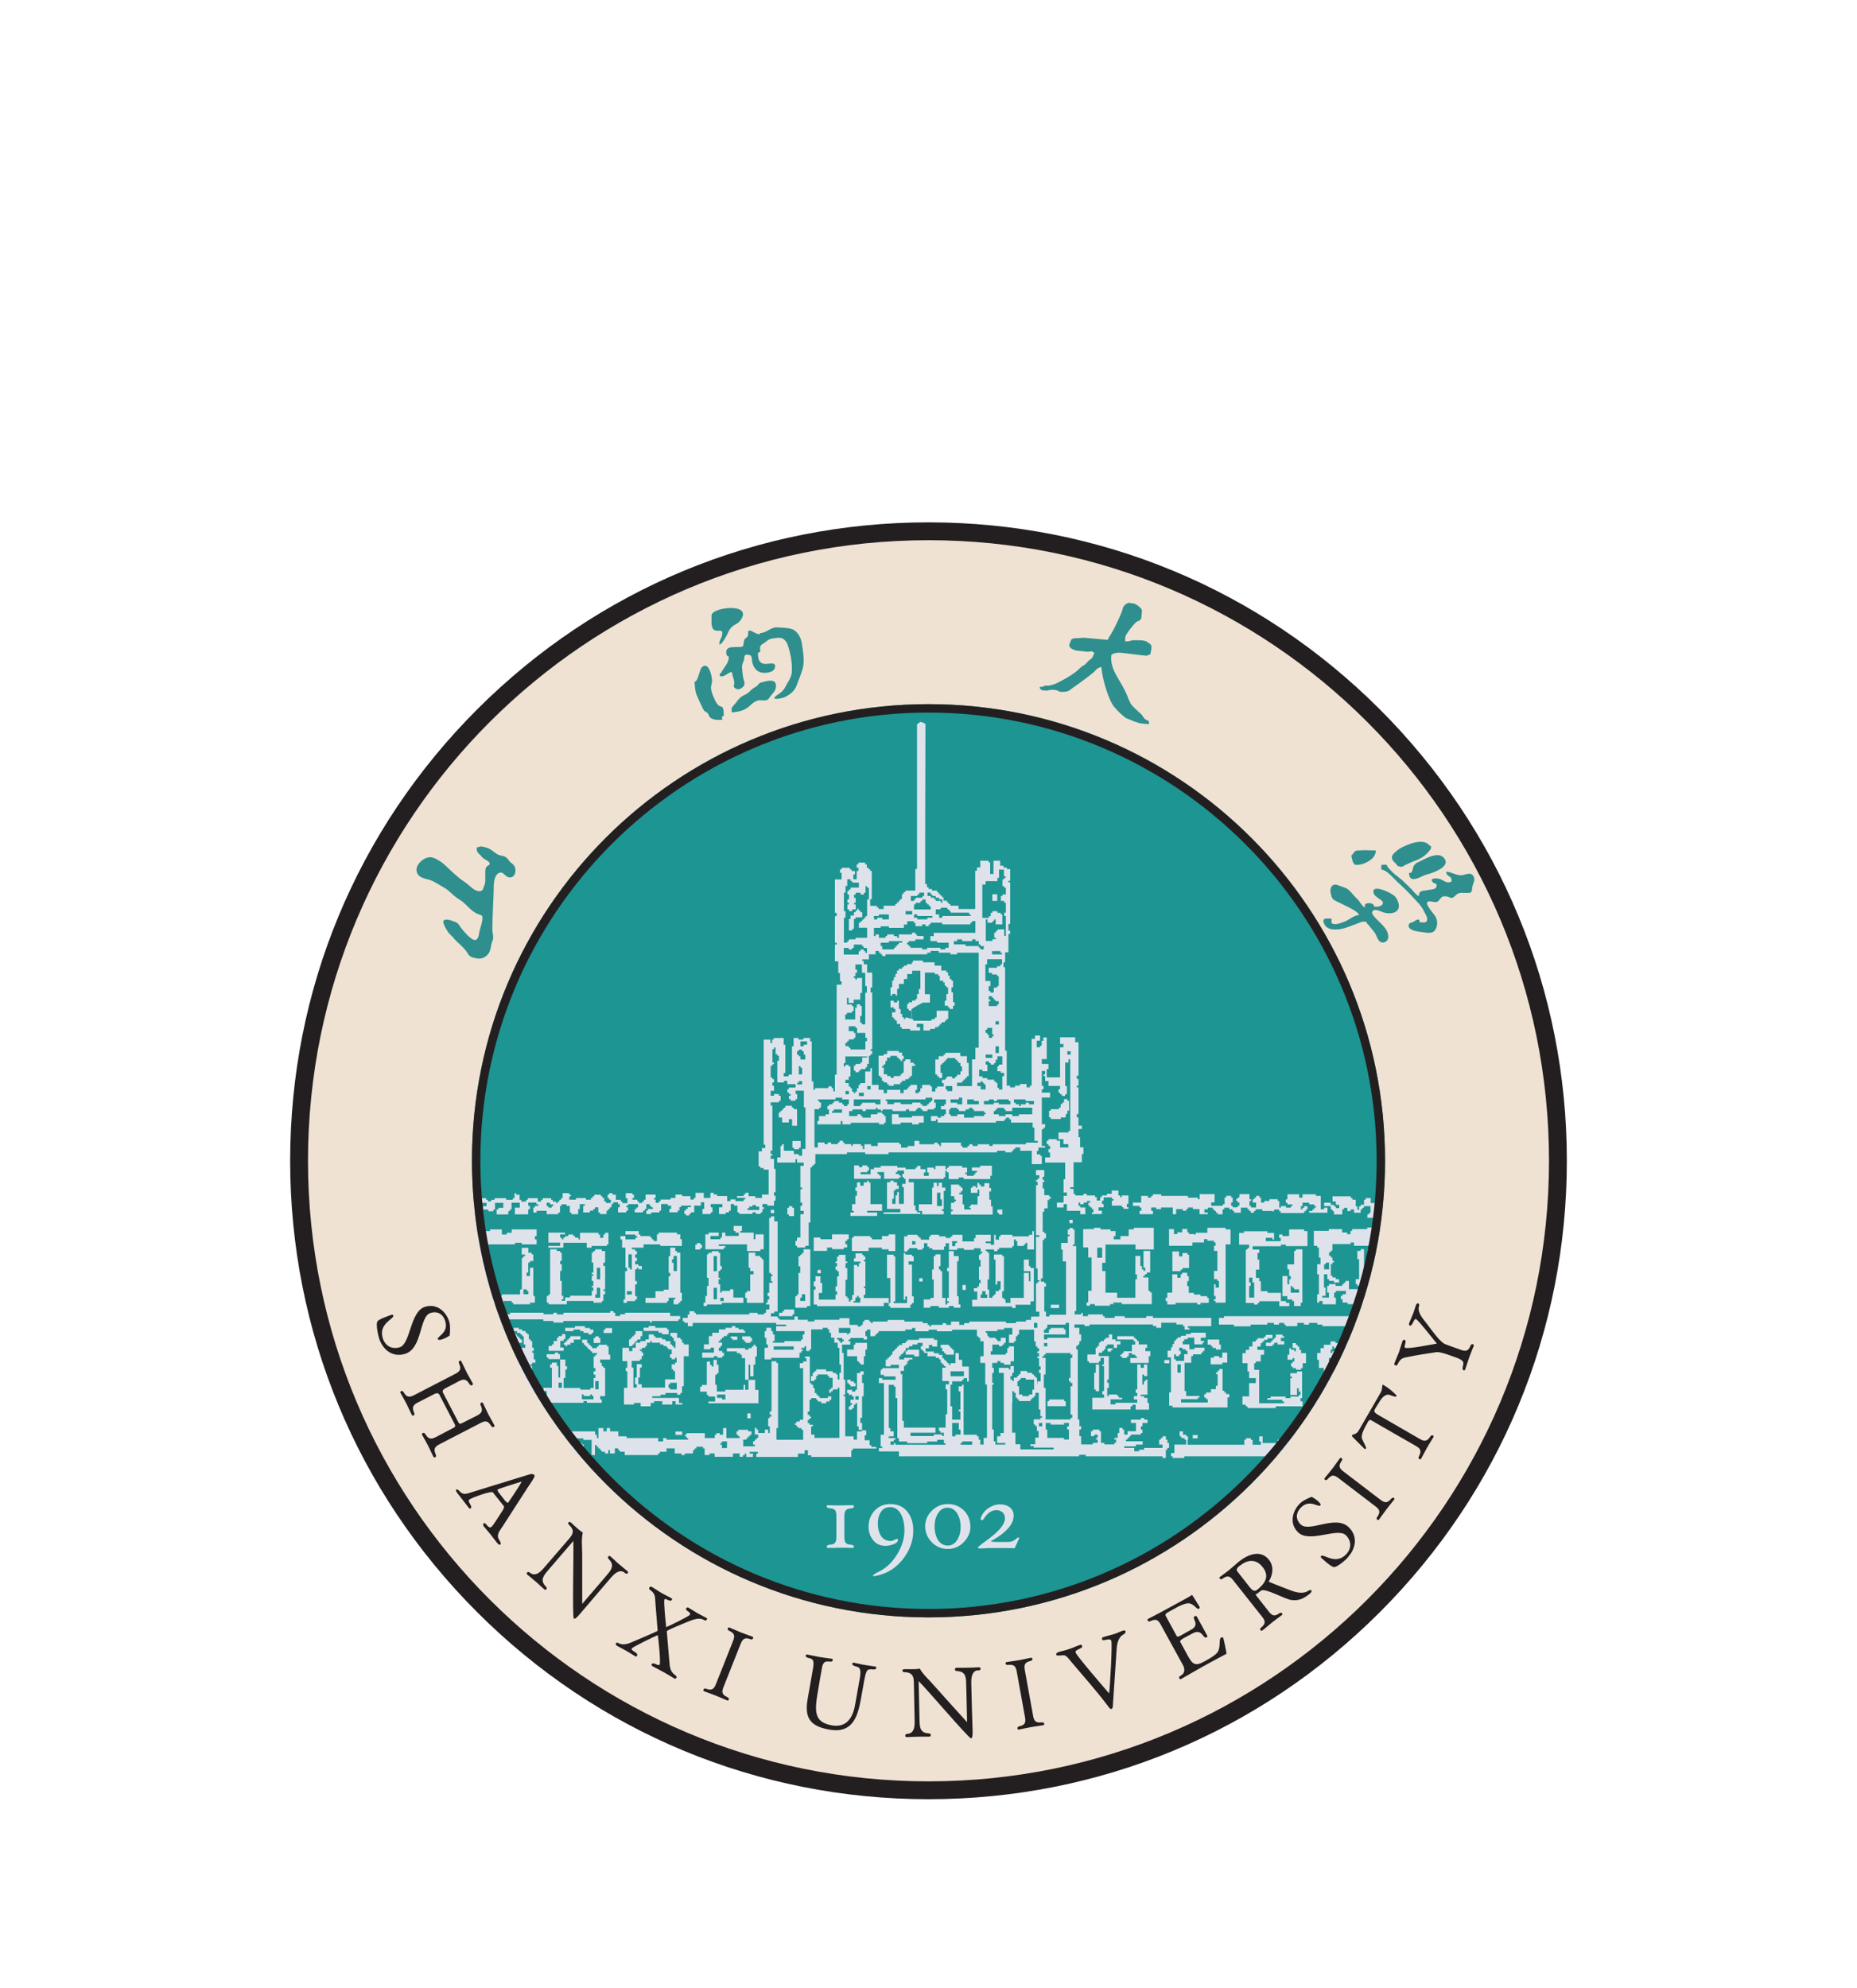 <svg width="128" height="137" fill="none" xmlns="http://www.w3.org/2000/svg"><g filter="url(#a)"><path fill-rule="evenodd" clip-rule="evenodd" d="M64 107.39c-23.92 0-43.39-19.47-43.39-43.39S40.08 20.61 64 20.61 107.39 40.07 107.39 64 87.93 107.39 64 107.39Z" fill="#EFE2D3"/><path d="M64 21.23c23.62 0 42.77 19.15 42.77 42.77 0 23.62-19.15 42.77-42.77 42.77-23.62 0-42.77-19.15-42.77-42.77 0-23.62 19.15-42.77 42.77-42.77ZM64 20c-11.75 0-22.8 4.58-31.11 12.89C24.58 41.2 20 52.25 20 64s4.58 22.8 12.89 31.11C41.2 103.42 52.25 108 64 108s22.8-4.58 31.11-12.89C103.42 86.8 108 75.75 108 64s-4.58-22.8-12.89-31.11C86.8 24.58 75.75 20 64 20Z" fill="#231F20"/><path fill-rule="evenodd" clip-rule="evenodd" d="M64 32.53c17.38 0 31.47 14.09 31.47 31.47S81.38 95.47 64 95.47 32.53 81.38 32.53 64 46.62 32.53 64 32.53Z" fill="#1C9593"/><path fill-rule="evenodd" clip-rule="evenodd" d="M51.52 67.27h.12v-.11h.23v-.11h.23v.11h.23v.23h-.81v-.12Zm4.83 4.48h.23v-.23h-.23v.23Zm-3.22-4.14h.23v-.23h-.23v.23Zm20.58.69h.23v-.23h-.23v.23Zm-10.35 4.02h.23v-.23h-.23v.23Zm12.99 4.83h.23v-.11h.11v-.11h-.34v.23-.01Zm5.86 5.98h.34v-.23h-.34v.23Zm-1.95-5.17h.34v-.23h-.34v.23Zm-28.75 3.79h.23v-.34h-.23v.34Zm14.83-8.85h.23v-.34h-.23v.34Zm-15.98 3.33h.12v.11h.34v-.23h-.46v.12Zm40.47 4.48v-.12h.12v-.23h-.34v.23h.11v.12h.11Zm-44.27 2.18h.46v-.23h-.46v.23ZM68.75 67.6h.11v.11h.23v-.35h-.34V67.6Zm3.68 6.55H73v-.23h-.57v.23Zm22.88-7.13v-.69h-.23v.57h.11v.12h.12ZM68.4 46.09h.34v-.46h-.34v.46ZM48.05 69.78h-.12v.34h.34v-.11h.12v-.23h-.12v-.11h-.23v.11h.01Zm10.35 9.54h.11v.11h.11v.12h.35v-.23h-.11v-.12h-.23v-.11h-.23v.23Zm-23.8-3.68h.46v-.11h.11v-.23h-.57v.34Zm47.26 7.59v.34h3.91v-.34h.11v-.11h.34v.11h.12v.34h.57v-.23h-.11v-.35h.23v.46h1.04v-.23h.34v.12h.46v.23h-.12v.12h-.11v.23h-.11v.11h-.12v.12h-1.04v.11h-.11v.11h-5.63v.11h-.8v-.11h-.11v-.23h.23v-.58h.81v-.34h-.11v-.11h-.23v-.12h-.11v-.34h.23v.23h.23v.11h.12v.23l-.03.01Zm-40.13-7.59h-.12v.23h.58v-.34h-.46v.11Zm-.69.57h-.12v.35h.46v-.35h-.11v-.11h-.23v.11Zm10.12.11h.12v.12h.11v.11h.34v-.11h.11v-.23h-.11v-.11h-.57v.23-.01Zm-15.87-.34h-.11v.12h.11v.11h.23v.11h.11v.23h.35v-.23h-.12v-.11h-.11v-.11h-.12v-.12h-.11v-.11h-.23v.11ZM67.6 65.75v-.11h-.11v-.12h-.12v.34h-.11v-.11h-.23v.11h-.11v.35h.46v-.23h.12v.46h-.12v.58h-.46v.11h-.11v.11h.11v.11h-.46v-.34h-.11v-.69h-.23v-.11h.12v-.12h.11v-.23h-.11v-.11h-.12v-.11h-.57v.8h.23v.23h.11v.12h-.11v.11h-.23v.46h.12v.12h-.12v.23h2.87v-.57h-.11v-.46h-.12v-.57h.12v-.23h-.12v-.34h-.34v.23h-.23l-.02-.02Zm-13.22 1.49h-.11v.46h.11v.11h.35v-.57h-.12v-.11h-.23v.11Zm.23-4.14h.12v.11h.34v-.11h.12v-.46h-.57v.46h-.01ZM38.63 77.7h.34v.46h.11v.23h-.11v.58h-.12v.69H40v.11h.69v-.11h.23v-.69h.12v-.23h-.12v-.23h.12v-.23h-.12v-.8h.12v-.12h.11v-.11h-.34v-.12h-.11v-.11h-.12v-.11h-.11v-.12h-.12v-.11h-.11v-.12h-.11v-.23h.34v.23h.11v.12h.12v.11h.11v.12h.34v-.12h.12v-.11h.57v.11h.11v.57h.11v.34h-.69v.23h.11v.23h.11v.11h.12v1.95h-.34v.23h.11v.23h-1.03v-.12h-.23v.12h-2.53v-.81h-.23v-.23h.58v-1.38h-.12v-.23h.12v-.12h.34v.23h.11v.8h.12v-1.27h-.81v-.11h-.12v-.23h.57v-.11h.23v.11h.12v.34l.03.03Zm23.8-.57v.23h.58v.12h.34v-.46h-.8v.11h-.12v-.23h.23v-.12h.23v-.12h.35v-.11h.35v.23h-.12v.23h.12v.11h.11v.12h.23v.23h.57v.11h.23v.11h.11v.23h.11v.12h.12v.11h.11v.11h-.23v.92h.46v.23h-.23v.34h.11v1.72h-.11v.92h-.46v.23h.11v.12h.23v.23h-.12v-.11h-.57v.11h-1.61v-.23h1.72v-.35H62.3v-.46h-.11v-3.22h-.11v-.23h.23v-.34h.11v-.11h.12v-.23h.12v-.11h.23v-.11h-.57v.11h-.34v-.23h.11v-.12h.12v-.11h.11v-.12h.11v.02Zm-23.11-.92h-.11v.11h-.12v.12h-.11v.11h-.12v.12h.12v.11h.11v-.11h.23v-.12h.23v-.23h.46v-.23h-.69v.12Zm14.72-1.84h-.11v.11h-.23v.23h.92v-.12h.12v-.34h-.69v.11l-.01.01Zm-14.26 9.89v-.35h.46v-.35h-.11v-.11h-.69v.57h.11v.12h.12v.11h.12l-.01.01Zm43.46-7.59h.23v.11h.11v.12h.23v.11h.34v-.34h-.11v-.35h-.8v.35Zm-18.4.23h.11v.23h.12v.12h.11v.11h.57v-.34h-.11v-.11h-.12v-.12h-.11v-.11h-.57v.23-.01Zm-21.04-.35v-.11h.12v-.12h.23v-.23h.12v-.35h-.46v.23h-.11v.12h-.12v.11h-.11v.11h-.11v.46h.23v-.11h.12v-.12h.11v.35h-.23v.23h-.23v-.23h-.46v.92h.34v.46h-.11v.23h.11v1.15h-.23v1.15h.69v-.11h.46v.23h.69v-.23h.23v-.12h.57v.23h.69v-.23h.23v.23h.46v-.11h-.23v-.35h-1.84v-.11h.57v-.11h.34V80h.8v.12h.23V80h.11v-.46h.12v-2.07h.34v-.81h-.34v-.12h-.12v-.23h-.11v-.11h-.23v-.34h-.46v.23h.12v.11h.11v.23h.12v.46h-.12v-.12h-.11v-.11h-.12v-.23h-.34v-.12h-.23v-.11h-.46v-.11h-.12v-.12h-.34v.34h-.23v.12h-.35v.11h-.34v.01Zm44.15-.35h-.12v.11h-.11v.12h-.11v.11h-.35v.23h.46v-.11h.11v-.12h.23v.12h.46v-.23h-.23v-.23h.23v-.11h-.12v-.11h-.46v.23l.01-.01ZM59.32 64.93h.69v-.35h.23v-.11h.46v-.12h1.15v.12h.57v.11h.69v-.11h.11v-.12h.23v.23h.34v.23h-.11v.23h.34v-.23h-.11v-.34h.46v.11h.11v-.23h.69v.23h.11v-.11h.12v-.12h.92v.12h.34v.34h-.12v.12h.12v.11h.46v-.11h.11v-.12h.11v-.12h-.35v-.23h.57v-.12h.81v.69h-.11v.23h-1.84v-.11h-.34v.11h-.69v-.46h-.12v-.12h-.11v.46h-.11v.11h-2.41v.23h.35v1.61h.11v.34h.11v.12h.23v.11h-2.53v-.11h1.15v-.23h-.92v-1.84h.23v-.11h.23v.11h.23v.23h.12v.23h-.23v.11h-.11v.57h-.11v.35h.23v-.58h.11v-.23h.12v.81h.34v-1.15h-.11v-.23h.23v-.35h-.11v-.11h-.11v-.23h.11v-.23h-.46v.12h-.11v.12h.23v.11h.12v.11h-.12v.11h-1.03v-.46h-.46v.12h.11v.11h.12v.23h-1.84v-.92h.34v.12h.23v-.12h.34v.12h.12v.23h-.12v.12h-.46V64.93Zm16.21 13.68h-.11v1.15h.11v.12h.23v-1.84h-.23v.57Zm-35.88-3.1h-.69v.23h.57v-.11h.46v.11h.23v.12h.34v.11h.23v-.11h.11v-.23h-.23v-.11h-.35v-.12h-.69v.12l.02-.01Zm32.66 5.06h-.11v.34h1.26v-.34h-.11v-.12h-1.04v.12Zm-27.6-5.06v-.12h.46v.12h.81v.11h.11v.34h-.46v-.11h-.23v-.12h-1.04v-.23h.34l.01.01Zm14.37-28.75h-.11v.11h-.11v.23h-.23v.23h-.12v.8h.23v-.11h.12v-.69h.11v-.11h.46v-.35h-.12v-.11h-.12v-.12h-.11v.12Zm.69 10v.12h-.34v.34h-.12v.11h-.34v.11h-.11v.35h.11v.11h.23v-.11h.12v-.11h.34v-.12h.11v-.23h.12v-.57h.12v-.11h.11v-.23h-.11v-.11h.11V52.4h-.11v-.34h.11v-1.03h-.35v-.57h-.23v-.23h-.11v-.11h.46v-.35h.46v-.23h.23v.12h.12v.11h.11v.12h.23v-.12h2.87v-.11h.23v-.12h.57v.12h.8v.11h.46v-.11h1.49v6.55h-.23v.8H67v1.84h-1.03v-.23h.34v-.11h.11v-.11h.11v-.12h.12v-.11h.12v-.92h-.12v-.46h-.46v-.23h-1.04v.12h-.11v.11h-.34v.23h-.23v1.03h.12v.12h.12v.12h.23v-.35h-.11v-.57h.11v-.11h.12v-.11h.11v-.12h.11v-.11h.57v.11h.12v.12h.11v.11h.12v.23h.11v.35h-.11v.23h-.23v.12h-.12v.12h-.23v-.12h-.35v.12h-.11v.11h-.23v.23h.12v.23h-.46V59h-.12v.23h-.23v-.35h-.11v-.11h-.57V59h-.12v.23h-.11v.11h-.23v-.23h.11v-.34h-.46v.11h-.12V59h-.11v.11h-.23v.23h-.23v-.23h-.92v.23h-.23v-.23h-.35v-.34h-.46v-1.15h-.11v.23h-.35v.8h-.34v.12h-.12V59h-.11v.23h-.11v.11h-.11v-.11h-.12V59h-.11v-.12h-.12v-.23h-.23v-.23h.23v-.23h.12v-.69h-.12v-.11h-.23v.11h-.11v-.23h.11v-.46h1.49l.01-.05Zm24.49 20.81h-.23v-.11h-.35v.11h-.23v.46h.8v-.12h.34v-.69h-.34v.35h.01Zm-45.53-1.49h-.23v.11h-.11v.23h-.23v.23h-.11v.11h-.23v.34h1.03v-.23h-.23v-.46h.23v-.12h.12v-.34h-.23v.12l-.01.01Zm22.77-14.6h.57v-.11h.8v.12h.46v-.12h.34v-.46h-.81v.11h-.92v-.23h-.46v.69h.02Zm11.84-1.49h-.12v.11h-.11v.23H73v.11h-.57v.11h-.12v.46h.12v.11h.69v-.11h.34v-.23h.11v-.23h.12v-.69h-.12v-.11h-.23V59.99Zm-19.2.35h-.12v.11h-.11v.11h-.12v.11h-.11v.35h.23v.34h.46v-.23h.23v.46h.34v-1.15h-.23v-.11h-.12v-.12h-.46v.12l.01.01Zm4.25 17.13h.69v.34h.11v.11h.12v.12h.23v-.57h.11v-.46h.11v-.46h-.8v.12h-.11v.34h-.46v.46Zm-15.18-4.48h.34v.23h-.34v-.23Zm0-1.38h-.12v1.95h-.11v.23h.23v-.12h.57v-.11h.12v-.23h-.12v-.81h.12v-.23h-.12v-.81h.12v-.11h.11v.11h.23v-.23h-.23v-.11h-.23v-.23h.12v-.23h-.12v-.23h.12v-.23h-.12v-.12h-.23v-.11h.81v-.23h1.15v.11H47v-.46h-.11v-.34h-.23v-.12H45.4v.12h-.12v.46h-.23v-.11h-.11v-.12h-.11v-.11h-.69v-.11h-.11v-.23h-.92v.23h.69v.11h.12v.11h-.12v.12h-.69v-.23h-.34v.23h.11v.57h.23v1.38h.11v.23l-.01.01Zm37.6 0h.57v-.11h.12v-.11h.46v-.92h-.11v-.11h-.35v.23h-.23v-.34h-.46v1.38-.02Zm8.28 5.29h.23v.23h-.11v-.11h-.23v-.11h-.11v.46h-.12v.34h.35v-.11h.12v.23h-.12v.12h-.11v.23h.11v.11h.23v.11h.35v-.11h.11v-.34h.23v-.69h-.34v-.23h-.12v-.23h-.12v-.11h-.11v-.12h-.23v.35l-.01-.02Zm.58 3.68h.11v.34h-1.84v.12h-1.95v-.12h-.12v-.11h-.23v-.57h.46v-.92h.46v-.34h-.46v-.46h-.11v-.57h-.35v-.69h.23v-.23h.23v-.23h.23v-.34h.23v-.12h.11v-.11h.46v-.11h.12V76h.46v.23h-.35v.11h-.23v.12h-.12v.11h-.11v.23h-.23v.23h.46v.34h-.23v.46h-.34v.12h-.11v.46h.34v2.3h1.72v-.12h-.12v-.12h-1.04v-.11h.23v-.11h1.03v.11h.34v-.11h.57v-.11h.12v-.23h-.12v-.23h-.12v.46h-.46v-1.15h.11v-.12h-.11v-.23h.46v-.12h.35v1.84h-.11v.23l.03-.01Zm-7.36-11.5h.11v-.12h.8v-.34h1.26v.11h.34v1.03h-.34v4.02h-.69v-.12h-.11v-.11h.11v-.23h-.11v-.81h.11v.23h.23v-.46h-.11v-.12h-.23v-.57h.23v-1.38h-.23v-.35h.11v-.23h-.11v-.12h-.46v-.11h-.23v.23h-.8v.23h-1.61v-1.15h.34v.34h.23v-.12h.34v-.23h.35v.23h.11v.12h.35l.01.03ZM69.78 80.69v-.81h.11v.11h.12v.34h.11v.11h.11v.12h.8v-.12h.11v-.11h.12v-.11h.11v-.23h.23v1.15h.11v.46h.12v.11h-.12v.11h-.46v.35h.11v.11h.11v.34h.12v.46h-.23v.46h-.34v.12h.23v.11h1.38v.12h-2.3v-.35h-.34v-.8h-.23v-2.07l.02.02Zm1.38-.69v-.23h.12v-.69h-.58v-.11h-.34v.11h-.12v.11h-.11v.35h.11v.57h.23v.11h.46v-.11h.23v-.12.01Zm.34-.57v-.23h.23v-.57h-.11v-.23h.11v-.23h-.11v-.57h-.12v-.11h.12v-.23h-.12v-.12h.12v-.23h-.12v-.12h-.11v-.34h-.11v-.81h-1.04v.34h-.11v.12h-.11v.34h-.12v.11h-.35v-.57h.23v-.46h-.57v.11h-.46v.11h-.81v.12h.12v.23h.11v.11h.46v.11h.12v.12h.23v-.23h.34v.35h-.11v.12h-.12v.11h-.23v-.11h-.46v.46h-.11v.23h1.03v-.11h.11v-.34h.11v-.12h.35v1.03h-.23v.23h-.46v-.12h-.23v-.12h-.23v.12h-.35v.34h.11v.35h-.11v.69h.11v.11h-.11v3.1h.11v.81h.11v.23h.69v-.11h-.57v-.46h.23v-.23h.23v-4.14h-.34v-.35h.69v.11h.11v-.23h.23v.46h-.11v.23h-.12v.23h.12v.11h.11v-.23h.23v-.12h.11v-.11h.12v-.23h.46v.12h.34v.11h.12v.11h.11v.12h.11v.46l.02.02Zm17.13-9.66v.11h1.49v-1.03h-.23v-.12h-1.03v.46h-.46v-.11h-.23v.23h.11v.23h-1.03v-.23h.46v.12h.11v-.46h-.46v-.11h-1.61v.11h-.34v.81h.69v.23h-.11v.11h-.12v3.68h.58v.11h.23v-.11h.12v-.12h1.38v.34h.69v-.23h-.23v-.12h-.35v-.57h-.92v-.11h-.46v-.69h-.11v-.23h-.23v-.57h.23v-.69h-.12v-.46h.12v-.23h-.46v-.23h1.95v-.11h.35l-.01-.01ZM51.6 79.08v-1.03h.11v.8h.23v-.8h.12v-.57h.11v-.69h-.11v-.11h-.12v.11h-.12v.12h-.23v.11h-.23v-.11H50.1v.23h.69v.12h.23v.11h.11v.23h.23v1.49h.23v.69h-.23v-.34h-.11v.34h-1.26v.12h-.58v-.46h-.11v-.69h.11v-.11h.12v-.58h-.12v-.34h-.23v.46h-.12v-.11h-.11v-.23h-.23v1.61h-.34v.12h-.12v.34h.46v.23h.11v.11h.46v.34h-.46v.12h3.45v-.92h-.23v-.69h-.46l.01-.02Zm7.36 1.15h.23v.23h-.23v-.23Zm.46 2.3v-.46h-.12v-.35h.12v-1.49h.11v-.92h-.11v-.57h.11v-.23h-.23v.12h-.23v1.15h-.11v.12h-.23v-.12h-.34v.23h.11v.12h.23v.11h.12v.23h-.23v.23h.12v.11h-.11v.11h-.12v.23h.23v-.11h.12v-.23h.11v-.11h.11v1.61h.11v.23h.23v.11h-.35v.57h-.23v-.23h-.58v-2.76h-.11v-.11h.11v-1.04h-.11v-1.84h-.11v-.57h.57v-.23h-.12v-.12h.12v-.11h.92v.11h.23v-.23h-.11v-.35h.11v-.11h.23v.46h.34v-.12h.12v-.11h.11v-.12h1.84v-.11h.46v-.11h.23v.23h.92v-.11h.57v.11h1.04v-.11h1.72v.46h.12v.11h.11v.23h.23v1.03h-.23v.46h.34v1.49h.12v3.68h-.23v.46h-.23v-.34h-.11v-.23h-.12v-.11h-.92v-3.45h-.11v.12h-.23v.34h.12v1.26h-.12v.12h.12v.57h-.57v-.92h-.12v-1.49h.12v-.23h.69v-.11h.11v-.11h.23v.23h.12v-1.03h-.46v-.46h-.23v-.46h-.23v.69h-.34v.12h-.11v-.12h-.12v-.12h-.11v-.11h-.11v-.11h-.12v-.23h-.23v-.11h-.35v-.12h-.57v-.23h.23v-.23h.23v.11h.34v-.46h-.23v-.11h-1.03v.11h-.8v.12h-.12v.11h-.23v.12h-.23v.11h-.12v.12h-.11v.11h-.11v.11h-.11v.23h-.12v.12h-.11v.11h-.12v.11h-.11v.46h.34v-.11h.57v.23h-1.15v.11h-.11v.35h.23v.11h.8v.23h-.92v-.11h-.23v.34h.35v3.56h-.23v.81h.11v.11h-.23v.23h1.38v.34h12.42v-.11h.46v.11h5.29v.11h.23v-.57h.11v-.12h.11v-.34h-.11v-.23h-.11v-.23h-.23v.12h-.12v.11h-.11v.34h.23v.23h-1.27v.12h-.34v.11h-.34v-.23h-.69v-.11h.81v-.12h.46v-.23h-1.15v-.12h.11v-.11h.12v-.12h.11v-.11h.69v-.11h.11v-.23h-.11v-.23h.11v-.23h.35v-.23h-.23v-.11h-.23v.11h-.69v.23h.35v.57h-.58v.23h-.23v-.34h-.11v-.12h-.23v.35h-.11v.34h-.23v.11h.12v.23h-.12v.11h-.69v-.11h-.23v-.8h-.11v-.11h-.46v.11h-.12v.34h.23v-.11h.23v.23h-.11v.11h.11v.23h-.34v.11h-.8v-.57h-.12v-.46h.12v-.23h-.12v-.46h-.11V77h-.11v-.23h.11v-.11h.11v-.23h.12v-.46h-.12v-.46h-.34v-.23h.69v.11h.35v-.11h4.37v.11h.23v.12h.34v-.35h1.04v.12h.46v.12h.11v.23h.34v-.11h-.11v-.12h1.61v-.57h-4.02v-.12h-.46v.12h-1.49v-.12h-.69v.12h-.69v-.12h-.12v-.12h-1.03v.12h-.35v-.23h-.11v.11h-.46v-.23h.11v-4.48h-.23v-.11h.12v-1.03h-.12v-.11h-.23v.11h-.12v.35h.12v.11h-.12v.46h-.46v.46h.11v.81h.23v3.68h-1.15v.12h-.23v-.34h-.12v-1.72h.12v-.23h-.12v-.11h-.23v-.23h.12v-2.64h.11v-.12h.12V69h-.12v-.11h-.11v-1.38h.11v-.23h.23v-.57h.11v-.11h.12v-.12h-.12v-.11h-.34v-.46h-.11v-.46h.12v-.12h-.12v-.23h.11v-.46h-.57v.35h.23v.23h-.12v.11h-.11v.12h.11v.23h-.11v3.45h.23v.11h-.23v2.18h.11v.8h.12v.12h-.12v.11h-.11v1.95h.23v.34h-.57v.23h-.35v.11h-.69v.11h-.69v-.11h-2.53v.11h-.35v.12h-.34v-.23h-.57v.23h-.34v-.12h-.23v.12h-.8v.11h-.12v-.11h-.12v-.12h-.34v-.11h-1.27v-.11h-1.15v.11h-1.03v.11h-.11v-.11h-.12v-.11h-.34v.11h-.11v.23h-.12v.11h-.23v-.11h-.57v-.46h-.69v.11h-1.72v.11h-.46v-.11h-.69v-.23h-.23v.23h-1.04v-.11h-.12v-.12h-.46v-.23h.23v-.11h.23v-6.21h-.23v-.35h-.23v.11h-.12v3.79h.12v.11h.11v.11h-.11v.35h.11v.11h-.23v.69h-.11v.23h.11v.23h-.11v.23h-.11v.11h.23v.35h-.23v.23h-.12v.11h-.46v-.11h-.57v.11h-3.68v-.11h-.11v-.11h-.34v.23h-.12v.23h-.34v.23h.12v.11h.23v.23h.34v-.23h5.75v.12h.69v.11h-.69v.34h1.95v.23h-.12v.34h-.11v.12h-1.15v.11h-.8v-.11h.12v-.46h-.12v-.23h-.11v-.23h-.34v.23h-.11v.46h.11v.46h.11v.23h-.23v.8h.46v-.11h1.95v-.35h.12v-.12h.11V77h-.11v-.11h.23v-.12h.11v.34h.23V77h.11v-1.38h.8v-.11h.34v.11h.11v.23h.12v.34h.23v.35h.23v.35h.12v1.15h.11v.57h-.11v.46h-.12v-.34h-.11v-.11h-.23v-.12h-.46v-.12h-.69v.12h-.12v.11h-.11v.23h-.12v.34h.23v-.11h.12v-.23h.11v-.11h.69v.11h.11v.12h.23v.69h-.11v.11h-.12v.23h.12v-.11h.12v-.12h.34v-.11h.12v3.45h-1.72v-.23h-.23v-.57h.12v-.11h-.23v-.11h-.12v-.23h.12v-.11h.11v-.11h-.11v-.12h-.12v-.23h.12v-.81h.11v-.11h.35v.11h.11v.12h.23v.12h.35v-.12h.23v-.12h.12v-.23h-.23v.11h-.57v-.11h-.11v-.11h-.11v-.12h-.12v-.34h-.11v-.23h-.12v-.11h-.11v-1.84h-.34v.11h.11v.23h-.23v.12h-.23v.34h.23v3.56h-.23v.12h-.23v.12h-.11v.11h.11v.11h.11v.11h.23v.12h.12v.69h-1.84v-.81h.11v-4.48h-.11v-.12h-.34v3.45h-.12v.23h.12v.12h-.12v.11h-.11v.57h.11v.46h-.11v-.23h-.23v.23h-.46v-.23h-.11v-.12h-.12v.46h.23v.23h-.11v.11h-.12v.12h-.12v.23h.12v.12h-.8v-.46h.23v-.11h.11v-.12h.12v-.11h.11v-.23h-.23v-.11h-.69v.11h-.11v.23h.11v.11h.11v.12h-.92v-.69h-.23v.46h-.23v-.11h-.23v.11h-.11v.23h-.69v-.34h-1.26v.11h-.11v.11h.11v.12h.11v.11h-1.49v-.11h-.23v.23h-.34v-.23h-2.18v-.12h-.57v-.34h-.57v-.23h-.23v.23h-.23v-.23h-.34v.69h-.11v-.23h-.12v-.23H39.3v-.11h-.46v-.12h-.23v.12h.12V83h.11v.12h.11v-.23h.12v-.11h.11v.23h.23v.12h.8v.11h.57v1.04h.23v-.69h.12v.12h.11v.11h.12v.12h.11v.11h.23v.12h.23v-.23h.11v.23h.34v-.35h.23v.12h.11v.11h.34v.23h2.3v-.11h.12v-.12h.46v-.23h.57v.35h.46v.11h.23v-.11h.57v-.23h.12v-.12H48v-.11h.46v.11h.11v.46h.34v-.11h.35v.23h1.26v-.23h.46v.23h.23v-.11h.12v-.11h.11v.23h.46v-.23h-.23v-.12h.57v.12h-.11v.23H55v-.23h.46v-.23h.23v.35h.23v.11h2.76v-.46h.11v-.12h1.61v-.11h-.34v-.12h-.12v-.34h-.34v-.34h.11v-.34h-.23l-.06-.05Zm17.59-6.21v-.23h1.15v.11h.11v.11h.11v.12h.11v.23h.58v.23h-.12v.23h.34v.35h-.11v.46h-1.27v-.34h.46v-.11h-.11v-.12h-.23v-.11h-.23v.23h-.12v.11h-.34v-.11h-.12v-.12h.12v-.11h.11v-.12h.57v-.46h.23v-.23h-.11v-.12h-1.15.02ZM64.59 66.2v.92h.34v-.46h-.11v-.46h-.23Zm-.23-.35h-.11V67h-.92v.46h.23v.23h1.49v-.23h-.12v-.12h.12v-1.26h.11v-.23h-.23v-.34h-.23v.23h-.12v-.23h-.23v.34h.01Zm-7.01 3.56v-.34h1.15v.34h-.11v.11h-.12v.23h.12v.23h-.23v.11h-.8v-.11h-.35v.23h-.92v-.92h.46v.12h.81-.01Zm7.13 1.15v-.11h.35v.81h-.11v.23h.11v2.07-1.95h.11v1.84h.23v.46h.11v-.11h.12v-.12h-.12v-.23h.12v-1.84h-.12v-.23h.12v-1.15h.34v.34h.34v.35h-.11v2.41h.11v.57h.12v.23h-.46v-.12h-.34v.12h-.69v-.12h.34-.92v.12h-.46v-.57h.46v-.11h.23v-1.27h-.11v-.69h.11v-.92h.11l.01-.01Zm13.45 10.35v.23h-2.64v-.81h.81v-.23h-.12v-.23h.12v-1.72h-.12v-.11h.11v-.46h-.23v.23h-.11v.12h-.69v-.12h-.11v-.46h.57v-.46h.11v-.12h.12v-.23h.11v-.11h.23v-.12h.11v-.11h.23v-.23h.23v.34h.23v.12h.34v.23H77v.23h-.23v-.23h-.46v.11h-.11V77h-.11v.11h-.12v.12h-.23v.23h.69v1.61h-.11v.23h.11v.35h-.11v.57h.11v-.11h.58v.11h.11v.11h.23v.11h-.8v.35h.34v-.11h1.5v-.23h-.23v-.23h.23v-.23h-.11v-.23h.11v-1.72h.23v.23h.23v-.23h.23v.8h-.23v-.11h-.11v.69h.11v-.23h.12v-.11h.12v1.04h-.46v.11h.23v.11h.23v.35h.11v.46h-.92v-.34h-.23v.11h-.12v-.01Zm-27.48-5.4v-.12h.23v.12h.23v.11h.35v.11h.11v.12h-1.15v.11h-.11v.12h-.23v.11h-.12v.11h-.11v.12h-.11v.11h.23v.23h-.11v.12h-.11v.23h.23v.12h.12v.23h-.12v.11h-.34v-.11h-.23v.11h-.81v-.35h.81v-.34h-.23v.11h-.46v-.34h.34v-.57h.23v-.23h.46v-.23h.46v-.11h.46-.02Zm41.28-8.62h-.46v.23h.46v.23h.11v.12h.11v.23h.57v-.35h.12v-.11h.23v.23h.23v-.12h.23v.23h.46v-.23h.11v-.11h.11v-.11h.46v.46h-.11v.11h-.11v.23h.46v-.11h.11v-.57h.12v-.34h-.46v-.34h-.34v.11h-.12v.35h-.23v.11h-.11v.23h-.12v-.23h-.11v-.46h-.23v-.11h-.11v-.12h-1.26v.35h.23v.23h.23v.23h-.23v-.11h-.12v-.11h-.23v-.15ZM36.65 79.88v-.12h-.11v-.23h-.12v-.23h-.12v-.23h-.11v-.23h-.11v-.11h-.11v-.23h-.12v-.46h.35v.34h.23v-.46h-.57v-.23h.12v-.11h-.23v-.23h-.23v-.46h.69v-.23h-.11v-.57h-.11v-.12h-.12v-.11h-.23v-.12h-.23v-.23h.35v.11h.23v.11h.23v.12h.12v.11h.11v.34h.12v.12h.11v.46h.11v.23h-.11v.12h.11v.46h.11v.23h-.23v.12h-.11v.11h.11v1.26h.11v.46h-.11l-.02.01Zm24.49-23.23h-.23v.11h-.35v1.38h.12v.12h.11v.23h.12v.11h.23v.12h.12v.11h.34v-.11h.46v-.12h.11v-.11h.23v-.11h.23v-.11h.12v-.12h.11v-.69h.23v-.11h-.11v-.11h-.23v-.23h-.35v.12h-.11v.8h-.11v.11h-.11v.12h-.46v.12h-.23v-.12h-.23v-.12h-.23v-.46h-.12v-.12h.12v-.11h.11v-.23h.11v-.23h.23v-.12h.46v.12h.12V57h.12v.12h.11V57h.11v-.23h-.11v-.23h-.23v-.11h-.8v.23l-.01-.01Zm.11 12.53v-.11h.46v1.15h-.46v-.12h-.46v-.11h-.92v.23h-1.15v-.92h.12v-.11h1.15v.11h.11v.12h.69v-.23h.46v-.01Zm30.01 10.58h.11v-.23h.11v-.23h.12v-.23h.12v-.11h.11v-.23h.11v-.23h-.11v-.34h.11v-.11h.12v-.23h-.46v-.23h.34v-.11h.12v-.35h-.23v.12h-.11v-.23h.11v-.23h.11v.12h.12v.11h.11v-.11h.57v-.23h.12v-.12h.11v-.23h-.11v-.11h-.35v.11h-.12v.12h-.11v.11h-.23v-.11h-.34v.23h-.46v.23h-.23v.34h-.23v.46h.12v.57h.34v1.49l.01-.01Zm-3.56-12.3h-.69v-.12h-.46v.12h-.11v.12h-.23v-.12h-.11v-.12h-.11v-.11h-.46v.35h-.46v-.12h-.11v-.12h-.23v-.11h-.34v.11h-.12v.35h-.34v-.11h-.12v-.12h-.11v-.12h-.11v-.11h-.34v.11h-.23v.23h.23v.11h-.57v-.35h-.46v-.11h-.34v.11h-.12v.12h-.23v-.12h-.46v.35h-.23v-.46h-.81v.11h-.34v-.11h-.34v.23h.12v.23h-.92v-.23h.12v-.23h-.12v-.11h-.46v-.23h.57v-.46h.46v.12h.23v-.12h.12v-.11h.57v.11h1.84v.12h.69v.11h.12v-.35h1.03v.57h-.23v.23h.8v-.11h.12v-.46h.11v-.12h.34v.12h.11v.34h-.11v.23h.11v.11h.34v-.11h.12v-.23h-.12v-.11h-.11v-.12h.11v-.11h.12v-.23h.69v.35h.11v.12h-.11v.34h.11v.11h.35v-.34h-.23v-.23h.12v-.11h.11v-.12h.23v.12h.11v.34h.23v-.11h.35v-.12h.57v.12h.11v.46h.11v-.11h.35v.11h.34v-.11h.11v-.11h-.35v-.12h-.11v-.23h.11v-.35h.81v.23h.23v-.23h.92v.11h.34v.92h.23v-.11h.23v.35h-1.26v-.12h.23v-.12h.12v-.11h.11v-.11h-.11v-.11h-.35v-.12h-.46v.23h-.11v.23h.11v-.11h.11v-.11h.23v.23h-.11v.12h-.12v.12h-1.61v-.12h-.11v-.12h-.35v.12h-.11l-.01-.02Zm-44.27 4.02v-.11h-.11v-.92h.23v1.04h-.11l-.01-.01Zm15.64-5.98v.34h-.11v.23h.11v.34h-.11v.58h-.23v.46h.12v.12h-.23v.23h1.84v-.23h-.69v-.12h1.03v-.46H60V65.5h-.12v-.12h-.12v.11h-.23v.23h-.23v-.23h-.23v.01Zm-17.25 4.37h-1.04v.12h-.34v-.34h-1.61v.34H37.8v-.12h.81v-.23h-.81v-.69h1.15v.12h-.34v.23h.11v.12h.11v-.12h.12v-.11h.23v-.11h.34v.11h.12v.11h.23v.12h.11v-.46h1.27v.12h.11v.23h.23v-.23h.12v-.12h.23v.81h-.11v.11l-.01-.01Zm13.34 3.56h.11v-.23h.23v.46h-.34v-.23Zm.23-3.1v-.23h.46v3.91h-.23v.12h-.8v-.8h.11v-.11h.11v-1.49h.12v-.46h-.12v-.69h.12v-.11h.11v-.11h.12v-.03Zm-4.02 2.76h.11v-.11h.23v-1.15h.23v-.23h-.23v-.23h-.11v-1.04h.46v.23h.34v.12h.12v.12h.11v2.99h-1.15v-.34h-.11v-.36Zm30.13-1.26h-.12v.23h-.23v-.23h-.35v1.26h-.34v.35h-.11v.23h.11v.23h.57v-.11h1.49v.11h.23v-.11h.57v-.34h-.11v-.12h-.46v-.11h-.46v-.12h-.35v-.46h-.11v-.34h.11v-.35h-.11v-.23h-.35v.11h.02Zm7.47.8h.11v.11h.12v.12h.34v.23h-.57v-.46Zm-.57.69v-1.38h.34v.57h.12v-.34h.11v-.23h-.11v-.46h-.12v-.34h.46v-.92h.11v-.12h.46v3.68h-.11v.23h-.46v-.34h-.12v-.11h-.35v-.23h-.34l.01-.01Zm-42.08-2.53h.11v-.23h.23v1.04h-.23v-.57h-.11V70.79Zm-.12-.23v-.57h.35v.23h.11v.11h.23v2.76H47v.57h-.11v.12h-.12v.11h-.34v-.34h.12v-.11h-.46v.23h-.11v.12h-1.49v-.34h.69v-.46h.57v-.11h.34v-.92h.11v-.23h-.11v-1.15h.11v-.02Zm-10.12 2.3h.23v.11h.11v.23h-.34v-.34Zm-2.18.69v.11h.11v.23h.69v-.23h.57v.12h.11v.11h1.15v-.11h.34v-.46h-.11v-1.95h-.23v.57h-.23v-.23h.11v-.69h.12v-.11h.23v-.46h-.11v-.11h-.23V70h-.46v.46h.23v.11h-.11v.12h-.11v2.18h-.12v.34h-1.26v.11h-.11v.23h-.58Zm16.67-4.71v-.35h.57v.35h-.11v.11h.92v.46h.12v-.34h.57v1.03h-.23v.12h-.92v-.46h-1.95v.11H50v.12h-.12v.11h-1.26v-1.03h.23v-.12h.69v.23h-.57v.23h.69v-.12h.11v-.34H50v.23h.92v-.23h-.23v-.11h-.12Zm-.92 4.6h.23v.23h-.23v-.23Zm-.46-.69h.23v.8h-.23v-.8Zm0-2.18h.23v1.04h-.23v-1.04Zm2.07 3.22h-1.5v.11h-1.03v.11h-.23v-.23h.12v-.46h.11v-.69h.11v-.57h-.11v-1.61h.11v-.11h.23v-.11h.46v.11h.11v.92h.11v.23h-.11v.11h-.11v.46h.11v.11h-.11v.34h.11v.57h.11v-.11h.57v-.11h.23v.57h.69v.34l.02.02Zm10 0h-.34v.23h-4.6v-.11h-.23v-1.03h.12v-.23h-.12v-.34h.12v-.35h.34v.46h.12v.69h-.23v.46h1.15v-.34h.11V73h-.11v-.34h.11v-.69h.12v-.35h-.12v-.11h-.11v-.23h.11v-.23h-.11v-.11h.11v-.34h.12v-.12h.46v.46h.12v.11h-.12v.35h.12v.8h-.12v1.15h.12v.12h.11v.23h.12v-.11h.11v-.34h.12v-2.07h.23v.11h.11v-.23h.12v-.11h-.46v-.23h.11v-.34h.46v.11h.11v.11h.11v.23h-.11v.11h.11v1.72h-.11v.11h.11v.46h-.11v.23h1.72v.34h.11v-1.72h-.23v-1.61h.46v.12h.11v3.1h-.11v.12h.92v-.46h-.12v.23h-.11v-3.22h.11v.11h.46v.11h.12v.35h-.35v.23h.23v2.18h.12v.46h-.12v.11h-.11v.23h-1.38v-.12h-.11v-.23Zm-11.84 6.32H50v.34h-.23v-.11h-.34v-.23h-.01Zm-15.64-7.36h-.11v-.23h-.12v-.69h-.11v-.23h-.12v-.8h-.11v-.23h-.11v-.8h-.12v-.81h.12v-.23h.11v-.11h.23v.23h.34v-.12h.81v.35h.34v-.12h.34v-.23h1.72v.46h-.12v.23h.12v.34h-1.03v-.11h-.46v.11h-1.84v.57h.11v2.41l.01.01Zm59.68 2.53v-.34h.11v-.23h-9.2v.12h-.35v.46h1.03v.12h1.15v-.12h1.15v-.12h.46v.12h.35v-.12h.35v.12h.11v.11h.8v-.23h.46v.12h.35v-.12h.57v.12h.35v.11h1.84v-.23h.34v.12h.11l.02-.01Zm-52.43-2.07h.11v-.46h.23v.69h-.34v-.23Zm.11-1.84h.23v.8h-.23v-.8Zm-3.22-1.27h.46v.12h.23v.11h.11v.57h-.11v.23h.11v.46h-.11v.69h.11v1.03h.11v.23h-.11v.11h.23v-.23h.35v-.12h1.49v-.34h.11v-.23h-.11v-.11h.11v-.34h-.11v-.35h.11v-.11h-.11v-.11h.11v-.69h-.11v-.69h.11v-.11h.12v-.12h.46v.12h.23v.8h-.12v.23h.12v1.61h-.12v.11h.12v.23h-.12v.46h-.11v.12h-.57v-.12h-1.84v.23h-1.26v-.11h-.12v-.46h.12v-.11h.11V70.1Zm-3.45 4.94v-.11h-.12v-.35h.81v-.11h2.3v.11h.69v-.11h.23v.12h.46v-.12h3.22v-.11h.23v.11h.12v.23h.34v-.12h.34v-.11h3.1v.23h.69v.23h-.12v.11h-1.84v.11h-.11v-.11h-5.98v.11h-.69v-.11h-.69v-.11h-2.53v.11h-.46.01Zm51.63-2.99h.23v.34h.12v1.04h-.35v-.81h.11v-.23h-.11v-.34Zm-27.25 1.61h.11v-.23h.11v-.12h.11v.12h.12v.34h-.46v-.12l.01.01ZM40.11 80.1v.34h.8v-.23h-.11v-.11h-.11v.11h-.46v-.11h-.12Zm.92-.35h.23v-.57h-.23v.57Zm-2.53-.11h.23v-.35h-.23v.35Zm42.66-1.61h.23v.57h-.23v-.57Zm.11-1.15h.23v.11h.23v.11h.12v.23h-.23v.46h-.57v-.11h-.12v-.34h.12v.12h.23v-.12h.11v-.23h-.11v-.23h-.01Zm.8-.92v-.11h1.04v.34h-.34v.23H83v.11h-.11v.12h-.57v-.46h-.46v.11h-.23v.12h-.11v.23h.46v.34h.35v-.11h.69v.23h-.11v.11h-.11v.12h-.57v.12h-.12v.46h-.46v1.95h.11v.34h.92v.11h-.12v.11h-1.15v.23h1.84v-.23h-.12v-.11h-.12v-.23h.12v-.12h.34v-.23h.34v-.23h.12v-.81h-.12v-.11h.12v-.12h.11v-.12h.23v1.5h.12v.11h.11v.12h.23v.23h-.12V81h-3.79v-.12h-.23v-.92h.12v-2.41h-.23v-.46h.23v-.23h.11v-.23h.11v-.23h.12v-.12h.12v-.11h.23v-.11h.34v-.12h.34l-.01.02ZM62.98 50.32h-.12v.12h-.34v.11h-.23v.11h-.11v.11h-.23v.12h-.12v.23h-.11v.23h-.11v.23h-.11v.46h-.12v.57h.12v-.11h.23v.11h.11v-.46h.12v-.34h.34v-.34h.23v-.34h.34v-.23h.57v1.26h-.11v.35h-.12v.34h-.11v.11h-.23v.12h-.23v.11h-.11v.34h.11v.12h.21v.57l-.44-.11v.11h-.11v-.11h-.11v-.23h-.11v-.34h-.12v-.57h-.12v.12h-.23v-.12h-.23v.46h.23v.11h.11v.23h-.23v.34h.11v.12h.11v.11h.11v.23h.23v.23h.11v.11h.57v.11h.69v-.23h-.23v-.23h.46v.46h.46v-.11h.34v-.12h.23v-.11h.11v-.11h.11v-.12h.23v-.11h.11v-.11h.12v-.57h-.8v.46h-.12v.12h-.23v.11h-1.26v-.11h-.12v-.69c.17-.13.6-.36.78-.45h.37l.12-.01v-.57h-.35v-1.49h.69v.11h.23v.11h.11v.34h.23v.12h.11v.23h.11v.11h.12v.46h-.12v.46h-.11v.34h.23v.12h.11v.11h.23v-.23h.11v-.23h-.11v-.69h-.11v-.34h.11v-.46h-.11v-.12h-.12v-.23h-.11v-.23h-.12v-.12h-.35v-.34h-.46v-.23h-.8v-.12h-.69v.12h.05Zm-16.9 29.09h.11v-.11h.46v.46h-.46v-.11h-.11V79.41ZM44.13 77h.12v-.11h.23v-.12h.11v-.23h.23v-.11h.11v.11h.57v.12h.23v.11h.23v.12h.11V77h.23v.34h-.12v.23h.12v.11h.23v-.11h.11v.34h-.11v.12h-.23v.34h.11v.12h.12v.57h-.69v.57h-1.61v-.23H44v-.46h.11v-.69h.12v-.23h-.34v.92h-.12v.46h.12v.23h-.23v-1.38h-.12v-.46h.57v-.11h.12v-.23h.11v-.23h-.11v-.11h-.12V77h.02Zm47.14-5.86h.11v-.12h.23v.46h-.34v-.34Zm-.46 2.64h.12v-.12h.23v.23h.92v-.46h-.12v-.35h.12v-.11h.69v.23h-.23v.11h-.12v.23h.12v.23h.35v.11h1.03v-.23h.11v-.46h.12v-.46h.11v-.34h.11v-.34h-.23v-.69h-.12v-1.27h-.23v.12h-.23v.57h.12v1.38h-.23v.34h.11v.12h.23v.11h.11v.12h-.92v-.57h-.23v.11h-.11v.11h-.12v.12h-.46v-.12h-.46v.12h-.12v.46h.12v.35h-.46v-.12h.23v-.57h-.11v-.92h.23v.34h.12v.12h.34v.11h.35v-.23h-.23v-.12h-.23v-.12h-.11v-.8h.11V71h.11v-.11h-.11v-.23h-.11v-.12h-.12v-.23h.12v-.11h.11v-.46h1.26v-.11h.23v.23h1.03v.23h-.11v1.38h.11v.34h.11v-.23h.12v-.57h-.12v-1.15h.46v-.8h.11v-.46h-.8v.11H93.2v.12h-.11v.23h-.23v-.12h-.35v-.23h-.92v.12h-1.03v1.03h.23v.12h.12v.69h.11v.46h-.23v.69h.12v1.38h-.12v.57l.02.01Zm-15.18-3.79h.34v.69h-.34v-.69Zm-.23-1.26v-.11h.46v.11h.69v.12h.34v.34h-.12v.23h.46v-.23h.57v-.46h.35v-.11h1.38v1.49h-1.26v-.34H76.2v1.26h-.23v.57h.23v1.49h.8v.35h1.26v-1.27h.11v-.34h-.11v-1.27h.34v.69h.11v.23h.11v.11h.12v-.23h-.12v-1.15h.46v1.49h-.23v.11h-.12v.11h-.12v.12h.35v.92h.11v.11h.12v.81h-2.07v-.11h-.58v.11h-.23v.11h-1.04v-.11h-.34v.11h-.23v-.23h.11v-.8h.23v-2.3h-.23v-.69h-.35v-1.26h.69l.05.02Zm-37.72-1.84h.23v.12h.23v.11h-.11v.11h-.23v-.11h-.12v-.23Zm-5.06-.11v.81h.34v-.57h.12v-.12h.46v.23h-.23v.23h.35v.12h.35v-.12h.11v-.46h.57v.34h-.34v.11h-.12v.35h.81v-.23h.11v-.12h.11v-.46h.57v.34h-.34v.46h.92v-.35h.12v-.23h-.12v-.23h.57V67h.12v.11h-.23v.11h-.11v.35h.23v-.12h.69v.23h.8v-.11h.12v-.46h.11V67h.34v.11h.23v.46h.11v.11h.46v-.35h.11v-.34h.35v.11h-.11v.46h.46v-.12h.23v-.11h.12v-.12h.23v.35h.11v.11h.46v-.23h.11v-.12h.11v-.11h.12v-.23h.11v-.12h.34v.12h.12v.23h-.12v.35h.57v-.12h.12v-.23h-.12v-.11h.12v-.11h.69v.23h-.11v.11h-.12v.23h.57v-.12h.12v-.11h.11v-.34h.23v.11h.11v.11H45v.11h-.34v.12h-.11v.23h.34v-.11h.57v-.12h.11v-.46h.46v.11h.23v.23h-.12v.23h.57v-.12h.12v-.23h.11v-.11h.69v.11h-.23v.11h-.12v.12h-.11v.23h.11v.11h.23v-.11h.11v-.11h.23v-.46h.46v-.23h.23v.46h-.12v.35h.57v-.11h.12v-.35h-.12v-.23h.8v.23h-.23v.46h.46v-.11h.23v-.12h.12v-.46h.23v.11h.23v.46h.12v.11h.92v-.11h.23v.11h.34v-.11h.11v-.23h.12v-.11h-.12v-.23h.34v.11h.46v-.34h.11v-.35h-.11v-.23h.11v-1.61h-.11v-.69h-.23v-.23h.12v-.11h-.12v-.23h.12v-3.1h-.12v-.23h.57v-.11h.12v-.34h-.12v-.12h-.34v.12h-.23v-.34h.23v-.35h-.11v-.23h.11v-.23h-.11v-.11h-.12v-.81h.12v-.11h.11v-.11h-.11v-.92h.11v-.12h.11v.46h.12v.11h.11v.35h-.11v1.49h.46v-.11h.23v.23h.57v.23h-.46v.11h-.11v.23h.11v.11h.12v.12h-.12v.23h.12v.11h.34v-.11h.11v-.35h-.11v-.23h.57v1.15h.11v2.87h-.23v.46h-.23v-.11h-.34v-.23h-.69v-.46h-.12v.12h-.11v.8h-.23v.35h1.26v-.23h.11v.23h.46v.23h-.23v1.49h.12v.12h-.12v.92h.12v.23h-.12v.34h.23v.23h-.23v1.61h-.23v.23h-.11v.34h.11v.12h.57v-.12h.23v-1.61h.12v-3.79h.11v-.12h.12v-.11h.11v-.69h2.18v-.12h1.26v.12h1.61v-.12h7.47v-.11h.57v.11h.46v-.11h.11v-.12h.12v-.11h.34v.23h.8v.92h.69v-.57h-.11v-.11h-.23v-.23h.11v-.23h.46v-.11h-.23v-1.15h.12v-.12h.11v-.23h-.23v-1.84h.57v-.34h-.57v-.23h.12v-.23h-.12v-1.03h.23v.23h-.11v.12h.11v.34h.23v.34h.8v.23h-.11v.23h.11v.11h.12v.12h.23v-.12h.12v-.57h-.12v-1.61h.23V57h.12v4.94h-.12v.11h-.69v.46h.34v.34h.34v.23h-.57v-.46h-.23v-.11h-.57v.11h-.12v.23h.12v.12h.11v.23h-.11v.23h.11v.34h-.34v.35h1.38v1.15h-.11v.92h.23v.23h-.23v.46h-.46v.34h.46v-.23h.23v.46h.92v.23h.35v-.46h-.35v-.11h-.11v-.23h.11V67h.23v-.12h.23v-.11h.23v.11h-.12v.23h.12v.11h.11v.11h.11v.23h-.11v.11h.69v-.23h-.23v-.23h.35v-.23h-.11v-.23h.11v-.23h.57v.11h.11v.12h-.11v.34h.69v.11h.11v.11h.34v-.11h-.11v-.23h.11v-.58h-.46v.12h-.11v-.12h-.12v-.34h-.46v.23h-.34v.11h-.34v.12h-.12v.23h-.23v-.23h-.12v-.12h-.57v-.11h-.23v.11h-.57v-.11H74v-.34h-.23v-.12H74V64.1h.57v-.57h.11v-.46h-.23v-.69h-.11v-.57h.23v-.23h-.23v-.57h-.12v-.23h.12v-1.84h-.12v-.12h.12v-.46h-.12v-.23h.12v-2.3h-.23v-.34h-1.04v.46h.23v.23h-.23v2.07h-.92v-.57h.12v-.35h-.46v-.34h.34V55.5h-.23v.23h-.12v.34h-.11v.11h-.23v-.46h.23v-.35h-.35v.23h-.23v3.22h-.12v.12h-.23v-.23h-.46v.11h-.34v.12h-.34v-.12h-.23v-2.41h-.11v-5.75h-.11v-.34h.11v-.69h.23v-1.26h.12v-.23h-.12v-.46h.12v-2.87h-.12v-.11h.12v-.8h-.23v-.11h-.23v-.12h-.23v-.35h-.46v.92h-.23v-.81h-.11v-.11h-.57v.46h-.23v.23h-.12v2.64h-1.15v-.23h-.57v-.12h-.12v-.11h-.11v-.12h-.23v-.23h-.11v-.12h-.12v-.11h-.11v-.12h-.11v-.11h-.35v-.11h-.23v-.12h-.12v-.23h-.12v-3.1l.02-7.92-.16-.1-.19-.05-.23.17V43.89h-.12v1.49h-.69v.11h-.12v.12h-.11v.35h-.11v.11h-.11v.12h-.12v.11h-.12v.12h-.8v.23h-.35v-.11h-.12v-.11h-.46v-.46h.11v-1.95h-.11v-.11h-.11v-.11h-.12v-.23h-.12v-.12h-.46v.12h-.12v.23h.12v.23h-.12v.57h-.23v-.34h.11v-.23h-.23v-.11h-.12v-.11h-.57v.11h-.11v.23h.11v.46h-.46v2.3h.12v.23h-.12v1.84h.12v.12h-.12v1.15h.23v.81h.12v.57h.11v.23h-.34v6.21h-.12v1.15h-.11v-.23h-.11v-.12h-.23v.12h-.92v.11h-.11v-.57h-.12v-2.76h-.11v-.23h-.46v.11h-.34v-.11h-.34v.57h-.11v1.95h-.23v.12h-.34v-.23h.11V56h-.11v-.46h-.69v.11h-.11v.23h-.12v-.23h-.46v7.24h.11v.23h-.23v.23h-.23v1.03h.12v.12h.23v.11h.34v1.72h-.46v.23h-.46v-.12h-.46v-.23h-.23v.11h-.11v.11h-.46v.12h.57v.11h-.11v.12h-.57v-.12h-.34v.12h-.23v-.35h-.69v-.11h-.23v-.11h-.23v.35h-.46v-.35h-.57v.35h-.12v.11h-.23v-.23h-.57v-.11h-.46v.23h-.34v.11h-.69v.12h-.11v.11h-.23v-.23h-.11v-.11h.11v-.23h-.69v.35h-.11v.12h-.12v.11h-.23v-.11h-.11v-.12h-.34v-.11h.11v-.23h-.11v-.11h-.46v.35h.12v.34h-.35v-.11h-.11v-.12h-.34v-.35h-.23v-.11h-.23v.11h-.11v.23h.11v.11h.12v.23h-.34v-.11h-.12v-.23h-.12v-.12h-.11v-.11h-.46v.11h-.12v.12h-.11v.11h-.34v-.11h-.69v.11h-.46v-.23h.11v-.11h-.11v-.11h-.46v.35h-.11v.11h-.11v.12h-.12v.11h-.11v-.11h-.23v-.12h-.11v-.11h-.58v.11h-.11v.12h-.23v-.23h-.69v.11h-.11v.12h-.34v-.12h-.12v-.35h-.23v-.11h-.11v.35h-.12v.11h-.46v-.11h-.8v.11h-.23v.11h-.23v-.11h-.12v-.11h-.57v.11h-.11v.12h-.23l.02-.03Zm34.96 6.44h.12v-.23h.23v.23h.12v.23h-.46v-.23h-.01Zm-4.71-3.68h.23v.23h-.23v-.23Zm2.99.34h-.23v-.34h.34v.12h-.12v.23l.01-.01Zm5.29-.8v-.23h.12v1.26h-.46v-.46h-.12v.11h-.11v.11h-.46v-.34h-.11v-.11h-.12v.46h-.11V70h-.92v.11h-.11v.12h-.23v-.12h-.57v.12h.12v.11h.11v1.84h-.11v.69h.11v.57h.23v-.12h.11v-.11h.11v-.23h.23v-.11h.11v-.57h-.23v.23h-.12v-1.72h-.11v-.35h.57v.11h.12v2.42h-.12v.46h.12v.11h.11v.23h.34v-.34h.92v-1.72h.35v.57h.11v-.69h-.46v-.8h.35v.46h.11v.12h.23v2.3h-.23v.23H70v.23h-.23v-.11h-2.76v-.46h.35v-.57h-.23v-.23h.23v-.11h.12v-.23h.11v-.23h-.11v-.92h.11v-.46h-.11v-.35h.11v-.11h.12v-.11h-.12v-.23h-.46v.11h-.69v-.11h-.46v.11h-.57v-.46h-.23v.23h-.11v.23h-.8v-.11h-.23v-.12h-.12v-.23h-.23v.34h-.11v.11h-.35v-.11h-.57v.11h-.11v.12h-.23v-1.04h.23v-.11h.69v.11h.12v.11h.11v.12h.57v-.23h.11v-.11h.58v.11h.46v.11h.34v-.11h.12v-.11h.69v.46h.8v-.23h.11v-.23h1.04v.46h-.35v.12h.35v.11h.23v-.69h.11v.34h.23v-.23h.11v-.11h.81v.11h1.15v-.11h.23l-.01-.02Zm-21.5 14.37h.11v-.11h.35v.46h-.35v-.23h-.11v-.12Zm16.56 0h.11v-.11h.69v.23h-.8v-.12Zm-.35-.46h-.23v-.92h.46v.46h.12v.34h-.35v.12Zm-4.6-3.56v2.99h.11v.23h.23v.34h-.34v.12h.46v.11h-.11v.12h-.23v.23h.23v-.11h.11v.11h3.45v-.11h-.11v-.23h-.46v.12h-.69v.11h-1.38v-.11h-.57v-.23h-.11v-2.76h-.12v-.8h-.11v-.12h-.34l-.02-.01Zm12.3 3.1v-.23h.12v-.23h-.34v.11h-.92v-.11h-.34v.46h.11v.57h1.15v.11h.34v-.69h-.12v.01Zm-1.95-.46v.23h.23v-.23h-.23Zm-6.09-3.56h.92v.34h-.92v-.34Zm6.32-1.03h.11v-.12h.12v-.11h1.72v.11h.12v.23h-.12v1.38h-.11v.23h.11v.11h.12v.23h-.12v1.95h.12v.23h-.12v.11h-1.72v-2.18h-.12v-.92h.12v-1.15h-.23v-.11.01Zm-18.51-.69h1.38v.23h-1.38v-.23Zm18.63-.23h.23v.23h-.23v-.23Zm-14.26-.35h.35v.11h.11v.12h-.11v.11h-.12v-.11h-.11v-.12h-.12v-.11Zm.12-.69h.8v.34h-.12v.11h-.11v-.11h-.57v-.34Zm14.6.11h-.12v.23h-.34v-.23h.12v-.11h.11v-.23h1.26v-.12h.23v1.03h-1.49v.11h-.23v-.34h1.49v-.34h-.11v-.11h-.92v.11Zm-1.15-.46h.23v.34h-.23v-.34Zm-2.76-14.6h.11v-.11h.12v-.11h.46v.11h.11v.11h.46v-.23h1.38v.46h-.92v.12h-.46v-.12h-.46v.12h-.46v-.12h-.35v-.23h.01Zm-3.1-.11h.11v-.11h.46v.11h.12v.11h.46v-.11h.23v-.11h.23v.11h.12v.11h.69v.11h.11v.12h-.11v.12h-.69v.11h-.69v-.23h-.46v.12h-.46v-.12h-.11v-.34h-.01Zm-8.05.11h.11v-.11h.57v.23h-.69v-.11l.01-.01Zm9.31-.8h.46v.11h.34v.23h-.8v-.34Zm3.22 0h.8v.11h.58v.23h-.34V60h-.23v.11h-.34v.12h-.12v-.12h-.23V60h-.12v-.23Zm-1.38.34h-.69v-.23h.34v-.11h.34v.11h.23v-.11h.8v.11h.12v.23h-.8V60h-.35v.11h.01Zm-2.99-.34h.57v-.12h.23v.46h-.34V60h-.46v-.23Zm-6.09.34h-.12v.12h-.46v-.46h1.84v.34h-.35V60h-.92v.11h.01Zm1.61-.34h2.76v-.12h.46v.23h-.11v.11h-.12v.11h-.12v.12h-.34v-.12h-.12v-.11h-.57v.11h-.8v-.11h-.46v.11h-.46v-.23h-.11v-.11l-.01.01Zm-4.71 0h1.26v-.12h.46v.12h.46v.34h-.11v.12h-.23v-.12h-.11V60h-.23v-.11h-.34V60h-.11v.11h-.23v.12h-.12v.23h.11v.34h-.23v.12h-.46v.34h-.11v.23h1.61v-.23h.12v.23h.57v-.11h1.95v.11h.35v-.11h.11v-.46h-.11v-.12h-.12v-.12h-.34v.12h-.46v.23h-.57v-.11h-.12v-.12h-.23v.12h-.57v-.35h.23v-.11h.69v.11h.23v-.11h.69v-.11h.12v.11h.23v.11h.11v-.11h.69v.11h.92v-.11h.23v.11h.46v-.11h.11v-.11h.23v.11h.12v.11h.34v-.11h.46v-.11h.11V60h-.11v-.23h.81v.34h-.11v.12h-.23v.23h.34v.34h-.11v.12h-.23v.11h-.23v-.11h-.46v.34h.34v-.12h.12v.23h4.02v-.11h.58v-.12h.11v-.11h.23v.11h.12v.23h1.49v.34h.12v.92h.23v.12h-.81v.11h-2.3v.12h-.23v-.12h-.8v.12h-.35v-.12h-.23v.12h-.12v.11h-.34v-.11h-.11v-.23h-1.38v.23h-.11v-.12h-.12v-.11h-.23v.11h-1.03v-.23h-.34v.35h-.46v.11h-.46v-.23h-.12v-.11H60.5v.23h-.46v-.12h-.46v.34h-.11v-.23h-.12v-.12h-.57v.12h-.11v-.12h-.46v-.11h-.11v-.12h-.23v.12h-.12v.11h-.46v-.11h-.23v.11h-.23v-.11h-.46v.34h-.23v-2.64h.34v-.11h.11v-.35h-.11v-.11h-.11v-.11l-.04.01Zm2.87-.23h.34v-.23h-.34v.23Zm-.92-.12h.23v-.23h-.23v.23Zm6.9-.57v.23h.11v.12h.35v-.35h-.46Zm-5.4.23h.23v-.23h-.23v.23Zm7.59-.46v.23h.23v.23h.34v-.34h-.11v-.12h-.11v-.11h-.12v.11h-.23Zm-12.42.12v-.12h.11v-.11h.23v.23h-.34Zm.11-1.26h.12v.11h.11v.46h-.23v-.57Zm12.88-.34v.23h.12v.46h-.34v-.11h-.23v.46h.23v.12h.34v.11h.46v.11h.11v.11h.12v.35h.11v.11h.23v-.92h.12v-.23h-.23v-.11h-.23v-.35h.11v-.11h.23v-.57h-.34v.23h-.12v.23h-.11v.11h-.23v-.11h-.12v-.11h-.23v-.01Zm0-.46h.46v.23h-.46v-.23Zm5.63-.23h.23v.23h-.23v-.23Zm-18.63 0h.11v-.11h.23v.11h.12v.23h.11v.34h-.34v-.23h-.12v-.11h-.11v-.23Zm13.68-.34h.23v.46h-.23v-.46Zm-13.22 0h-.23v-.34h.46V56h-.23v.12-.01Zm12.53-1.15h.12v-.12h.34v.46h.11v.11h-.11v.12h-.23v-.23h-.11v-.11h-.12v-.23Zm-9.43-.23v.34h.35v.12h.11v.34h-.11v.11h-.35v.12h-.11v.11h-.12v.23h.23v.11h.12v.12h1.03v-.57h.11v-.23h-.11v-.34h-.57v-.35h-.11v-.11H58.5Zm10.12-.35h.23v.23h-.23v-.23Zm-.46-1.72h.23v.11h.11v.12h.11V53h.23v.23h-.11v.11h-.58V53h.12v-.11h-.12v-.23h.01Zm-9.2-2.18v.34h.11v.23h-.11v.23h-.11v.12h.11v.11h.11v-.11h.35v1.03h-.12v.46h-.46v.23h-.35v-.35h-.11v.46h.34v.11h.12v.35h-.12v.11h-.34v.11h-.12v.35h.69v-.81h.11v-.23h.23v.11h.11v.69h-.11v.46h.12v.12h.23v-2.18h.11v-.46h-.11v-.92h-.23v-.57h-.46l.01.01Zm10 .11h-.23v.11h-.58v.35h.23v.11h.35v.11h.11v.69h-.11v.11h-.23v.34h-.23v-.11h-.12v-.34h.12v-.35h-.35v-1.15h.12v-.35h1.03v.35h-.11v.13Zm-.57-1.04h.57v.12h.11v.11h-.69v-.23h.01Zm-9.08 0v-.11h.23v.11h.11v.12h.11v-.34h-.23v-.12h-.11v-.11h-.57v.23h-.12v.11h-.23v-.11h-.34v.46h1.03v-.23h.12v-.01Zm6.44-.69h.23v-.12h.34v.12h.69v-.12h.23v.12h.23v.23h.11v.11h.23v.23h-.23v-.11h-.11v-.12h-.92v-.11h-.8v-.23Zm-3.79.23h-.12v.11h-.11v.12h-.11v.11h-.81v-.23h-.11v-.23h.57v-.11h.92v.11h-.23v.12Zm.92-.69h-.92v.23h-.12v-.11h-.23v-.12h-.46v.12h-.11v.11h-.46v-.23h-.23v.12h-.11v-.57h.46v-.11h.57v.11h1.03v-.23h.23v-.23h.46v.11h.11v.23h.46v-.12h.23v.12h.23v-.12h.12v-.12h.8v.12h1.95v-.12H67v-.11h.23v.81h-2.87v.23h-.23v.34h.46v.11h.8v.35h-.23v.11h-.34v-.11h-.92v.11h-.34v-.11h-.81v-.12h-.12v-.11h-.11v-.12h.11v-.11h.46v-.12h.57v-.23h-.46v-.12h-.11v-.11h-.23v.11l.02.01Zm.12-1.38h.23v.11h1.04v.12h-.35v.11h-.69v-.11H63v-.23Zm-2.53.34h-.23v-.23h.34v-.11h.69v.34h-.46v-.11h-.34v.11Zm4.02-.69h.35v-.11h.46v.11h.12v.12h.11v.11h1.27v.12h.11v.11h-1.95v.12h-.23v-.23h-.23v-.35h-.01Zm-2.07.12h.46v.23h-.46v-.23Zm.58-.46h.11v-.11h.34v-.12h.12v-.11h.23v.23h.11v.11h.12v.12h.12v.23H63V46.33Zm.92-.81h.23v.12h.12v.11h.23v.12h.23v.11h.23v.23h-.11v-.12h-.35v-.11h-.11v-.11h-.23v-.12h-.23v-.23h-.01Zm-.34.35h-.46v.11h-.11v.11h-.23v-.34h.46v-.11h.12v-.12h.34v.23h-.11v.12h-.01Zm-4.94-.57h-.12v.11h-.11v.23h.11v.35h-.11v.23h.11v.11h-.11v.34h.11v.12h.23v-.12h.23v-.34h-.11v-.11h.11v-.34h-.11v-.23h.11v-.12h.34v.12h.23v-.12h.11v-.46h.11v.11h.12v.81h-.12v1.15h-.11v.12h-.11v.11h-.11v.11h-.12v.11h-.12v.35h.57v.69h-.8v.11h-.46v.12h-.11v.11h-.23v-1.72h.11v-.46h-.11v-1.27h.11v-.46h.12v-.46h.23v.12h.11v.11h.46v.34h-.57v.12l.01.01Zm10.58-.69h-.12v.46h.12v.11h.11v.46h-.23v.11h-.11v.34h.23v.12h.11v.69h-.11v.23h.11v1.38h-.11v-.46h-.46v.11h-.12v.12h-.11v.34h.11v.11h-.23v.12h-.46v-1.49h.12v.23h.34v-.11h.11v-.11h.11v.34h.46v-.69h-.11v-.11h-.23v-.11h-.35v.11h-.11v.23h-.12v.12h-.46v-2.3h.23v-.23h.81v-.23h.11v-.57h.34v.46h.11v.12h-.11v.11l.02-.01Z" fill="#DEE3EB"/><path d="M64 33.11c17.03 0 30.89 13.86 30.89 30.89S81.03 94.89 64 94.89 33.11 81.03 33.11 64 46.97 33.11 64 33.11Zm0-.58c-17.38 0-31.47 14.09-31.47 31.47S46.62 95.47 64 95.47 95.47 81.38 95.47 64 81.38 32.53 64 32.53Z" fill="#231F20"/><path fill-rule="evenodd" clip-rule="evenodd" d="M91.79 47.32c-.31-.02-.72-.1-.51.36.17.37.59.4.95.37.44-.03.78-.21 1.2-.35.16-.05.4-.19.56-.18.34.02.09-.02.3.19.16.17.29.35.43.52.13.16.22.5.36.63.25.23.63.03.61-.32-.02-.4-.27-.66-.54-.93-.17-.17-.6-.56-.57-.72.06-.36.58-.07.81 0 .32.09.82.1.99-.25.13-.26-.06-.67-.23-.86-.21-.24-1.72-.95-1.45-.18.07.21.62.45.62.59 0 .31-.39.3-.6.3 0-.2-.24-.26-.42-.24-.21.03-.22.04-.22.28-.15 0-.4-.47-.52-.57-.22-.19-.38-.43-.59-.62-.19-.17-.47-.22-.71-.32s-.47-.08-.55.27c-.03.15.05.52.15.65.09.12.43.25.58.33.22.12 1.23.55 1.23.8-.34 0-.71.36-1.05.47-.16.05-.46.18-.63.15-.3-.05-.2-.09-.2-.37Zm4.87-4.93c-.16.06-.58.37-.67.54-.14.26.05.42.24.61.16.16 0 .12.23.18.22.06.27-.04.42-.11.23-.11.45-.21.69-.3.3-.11.59-.28.81-.51.07-.08.26-.26.26-.38 0-.17 0-.05-.14-.19-.42-.44-1.33-.1-1.84.16Zm.96 1.09c.5-.2 1.54-.93 1.96-.28.36.55-.79.96-1.27 1.08-.29.07-1.05.62-1.17.05-.07-.34.08-.03.19-.28.12-.28.01-.32.29-.56m-2.41.48v-.36c.08 0 .29-.04.36 0 .03.02.09.18.14.22.1.09.2.21.29.3.21.2.51.4.69.57.17.16.35.34.53.51.11.1.44.54.58.54 0-.42.33-.34.68-.42.16-.03.5-.02.54-.25.04-.24-.15-.17-.24-.26-.28-.28.13-.32.43-.25.21.05.42.26.64.24.17-.01.26-.05.18-.27-.05-.13-.19-.13-.29-.28-.2-.32.23-.12.4-.07.21.07.44.16.67.12.28-.05.67-.26.8.2.05.2-.09.42-.12.6-.07.41.01.44-.47.43-.39 0-.47-.04-.71.19-.32.31-.32.06-.7.04-.32-.02-.34.28-.55.38-.19.09-.57-.14-.69.05-.1.17.49.81.58.98.15.28.15.62-.02.9-.15.25-.48.23-.76.18-.22-.03-.73-.08-.92-.22-.11-.08-.22-.18-.12-.36.06-.11.19-.08.28-.14.16-.09.44-.33.44.02.32 0 .5.09.52-.22.01-.17-.17-.43-.24-.58-.17-.35-.43-.58-.69-.87-.35-.39-.74-.76-1.13-1.12-.25-.23-.75-.84-1.11-.84m-2.05-.96c0 .11.1.49.19.58.14.13.57 0 .68-.04.41-.17.81-.44.81-.9-.36 0-.74-.03-1.11 0-.13.01-.2-.01-.32.06-.05.03-.22.3-.27.3M76.59 29.17c.12-.15.33-.17.54-.19.8.07 1.1.14 1.9.21.14-.05.21-.06.27-.12.02-.2.1-.35.05-.6-.05-.09-.2-.17-.34-.27-.31-.11-.64-.06-.96-.08-.14.06-.3.09-.49.08v-.12c0-.14 0-.19.03-.24.01-.13.7-1.03.82-1.02.1-.01.25-.15.26-.22.01-.16.03-.32.04-.48.05-.11-.21-.39-.56-.53l-.24-.02c-.06-.1-.41.07-.51.32-.03.31-.77 1.81-.94 1.99 0 .04-.1.18-.1.22-.52-.05-1.04-.09-1.56-.14-.24-.02-.43.04-.67.02-.2.04-.3.07-.31.14-.01.12-.11.22-.12.34.02.27.39.35.53.38.32.03.43.05.75.08.17-.02.24-.03.31-.03.04.03.02.08.15.09-.05.12-.1.23-.15.35-.04.04-.09.07-.13.11-.04.04-.09.07-.13.11-.08.06-.29.34-.39.33-.11.07-.15.13-.26.22-.36.4-1.47.96-1.68 1.05-.21.05-.32.13-.65.1-.11.02-.11.07-.17.08-.08 0-.17 0-.22.03 0 .08.08.16.15.21.16.01.22.02.38.03.17-.08.63-.1.84.07.29.03.58.02.76-.15.25-.18 1.67-1.17 1.75-1.36.16-.12.23-.19.39-.17-.02.52.5 2.42.94 2.8.15.19.39.43.74.7.59.22.48.23 1.04.37.16.01.32.03.48.04.08.02.11-.04.02-.24-.22-.02-.33-.22-.45-.4-.17-.17-.62-.54-.78-.79-.03-.1-.1-.2-.14-.31-.47-1.29-1.28-1.89-1.18-2.98M47.87 30.98c.03.34.04.65.16.94.11.25.22.51.34.75.05.1.1.23.18.32.05.06.19.11.22.15.12.15.08.28.29.38.21.11.5.1.73.08-.01-.16-.08-.24.1-.25-.01-.16 0-.5-.09-.6-.03-.04-.2-.08-.25-.12-.17-.14-.27-.37-.35-.56-.09-.2-.19-.46-.19-.68 0-.14.06-.3.07-.45 0-.32-.22-1.38-.69-.96-.19.17-.26.99-.52 1.01m1.17-4.58c.03.39-.11 1.04.38 1.06.26 0 .42-.05.35.31-.05.24-.21.35-.18.65.16-.01.47-.57.55-.74.1-.21.17-.37.35-.52.17-.14.37-.19.52-.38 1-1.3-2.01-.94-1.96-.37m3.37 1.21c.48-.04.71-.43 1.21-.39.31.03.83.02 1.09.18.29.18.49.55.54.88.09.56.21 1.25.07 1.77-.11.39-.28.79-.42 1.17-.13.37-.44.62-.81.8-.23.11-1.09.26-.55-.12.28-.2.44-.29.61-.63.17-.33.4-.61.42-.99.03-.53-.07-1.17-.22-1.65-.06-.2-.13-.42-.3-.56-.22-.18-.41-.14-.71-.1-.33.04-.38.1-.63.29-.2.15-.29.14-.33.35-.01.07.03.19 0 .29-.01.07-.11 0-.13.08-.04.15.02.46.09.55.13.19.29.22.51.2.25-.01.68-.13.54.3-.11.35-.79.37-1.03.27-.33-.14-.49-.45-.53-.78-.02-.14 0-.29-.13-.38a.607.607 0 0 0-.3-.03c-.14.07-.08.13-.12.31-.06.25-.16.32-.14.58.02.29.04.57.12.85.06.23.1.35-.13.53-.14.11-.3.15-.47.03-.16-.12-.07-.18-.06-.31.02-.27-.14-.53-.16-.81-.22.02-.49.31-.69.3-.13 0-.1.03-.14-.08-.06-.16.06-.1.1-.18.18-.37.55-.68.51-1.11-.17.01-.22-.32-.13-.47.12-.2.47-.16.68-.18.09 0 .31.01.38-.03.15-.09.04-.04.09-.22.03-.09.02-.17.06-.26.05-.09.18-.14.22-.22.11-.23-.09-.46.25-.38 0 0 .62.36.6.17m.11 3.38c-.14.01-.19.12-.28.21-.11.1-.21.14-.32.22-.19.14-.28.3-.52.41-.3.14-.4.24-.61.52-.07.1-.16.18-.23.27-.12.15-.11.17-.09.44.54-.05.93-.14 1.31-.52.14-.13.26-.21.43-.28.18-.07.29-.02.5-.03.25 0 .29-.09.42-.28.09-.12.3-.32.35-.49.26-.97-.95-.44-.96-.47ZM32.86 42.41c0 .33.05.32.26.54.07.07.12.14.19.2.11.09.43.22.44.35.01.15-.14.13-.23.26-.08.12-.07.31-.07.45v.45c0 .23-.04.29-.1.44-.07.2-.07.32-.33.32a.7.7 0 0 1-.37-.14c-.22-.16-.41-.35-.63-.5-.37-.25-.66-.51-.99-.82-.22-.2-.43-.43-.68-.59-.19-.12-.49-.31-.73-.29-.49.03-1.11.62-.85 1.13.12.23.45.34.73.4.38.09.78.38 1.12.57.25.14.47.37.69.56.2.17.4.27.6.43.21.17.38.37.58.54.13.11.28.21.44.28.26.11.35.05.32.38-.03.31-.17.61-.22.93-.03.18-.08.43-.25.48-.26.08-.89-.67-1.04-.89-.14-.21-.18-.29-.44-.38-.11-.04-.65-.26-.74-.02-.05.13.22.58.29.69.11.18.26.29.4.45.31.38.74.65.99 1.08.15.26.32.28.62.34s.58-.05.78-.29c.2-.24.18-.59.29-.87.14-.34.01-.49.01-.83 0-.95.07-1.9.09-2.85 0-.3.03-.82.3-1.01.37-.25.47.29.83.27.34-.01.43-.42.33-.71-.05-.15-.2-.24-.31-.34-.09-.09-.19-.25-.3-.33-.16-.12-.37-.1-.55-.19-.2-.1-.36-.27-.56-.38-.15-.09-.45-.17-.62-.18-.12 0-.21.07-.32.07" fill="#2E8F8E"/><path d="M56.99 90.59c0-.08.08-.12.22-.13.18-.01.3-.06.36-.16.06-.08.08-.21.08-.39v-1.42c0-.18-.03-.31-.08-.39-.06-.09-.19-.14-.36-.15-.15-.01-.23-.06-.23-.13 0-.06.03-.08.08-.08.1 0 .25 0 .44.01h.43c.09 0 .23 0 .42-.01h.42c.06 0 .09.03.09.08 0 .08-.08.13-.22.14-.18.01-.3.07-.36.16-.05.08-.08.2-.08.39v1.4c0 .19.03.32.07.39.06.09.18.15.36.16.15.01.23.06.23.14 0 .05-.03.08-.08.08-.1 0-.24 0-.42-.01h-.42c-.1 0-.24 0-.43.01h-.44c-.06 0-.08-.03-.08-.08m3.19 1.97s.12-.12.35-.23c.51-.23.94-.63 1.29-1.19.35-.56.52-1.12.52-1.69 0-.4-.07-.74-.2-1.03-.18-.37-.44-.56-.79-.56-.29 0-.51.13-.65.37-.13.2-.19.46-.19.77s.07.59.19.8c.15.26.38.39.68.39.07 0 .16-.02.26-.07a.75.75 0 0 1 .2-.07c.02 0 .05.02.06.06 0 .13-.12.24-.34.32-.18.06-.35.1-.51.1-.37 0-.66-.13-.87-.4-.2-.25-.31-.55-.31-.92 0-.44.14-.81.42-1.11.28-.3.64-.45 1.08-.45.51 0 .91.18 1.19.55.26.33.39.76.39 1.28 0 .7-.24 1.35-.7 1.95-.47.6-1.04.97-1.72 1.13-.14.04-.24.05-.29.05-.06 0-.09-.01-.09-.05m4.08-2.28c-.3-.3-.45-.66-.46-1.07 0-.43.15-.8.47-1.11.32-.31.7-.46 1.13-.45.41 0 .75.15 1.04.41.28.27.44.61.47 1.01.04.44-.11.84-.42 1.17-.32.34-.7.51-1.15.5-.42 0-.78-.16-1.08-.45m1.78-.23c.15-.26.22-.57.2-.92a1.69 1.69 0 0 0-.23-.84c-.16-.26-.38-.39-.66-.4-.29 0-.51.13-.68.42-.15.25-.22.54-.22.88 0 .34.07.63.21.88.16.28.39.42.68.43.3 0 .53-.14.7-.44m1.4.55s.16-.15.48-.38c.39-.28.68-.52.89-.73.32-.32.48-.61.49-.86 0-.18-.05-.32-.16-.42a.597.597 0 0 0-.44-.16c-.32 0-.61.2-.87.61-.04.05-.07.08-.12.08-.05 0-.08-.03-.08-.11 0-.05.04-.14.1-.26.11-.2.28-.38.51-.51.23-.14.47-.21.7-.21.27 0 .49.06.66.18.2.14.3.34.3.6 0 .29-.13.59-.38.87-.18.2-.42.41-.73.61-.15.1-.32.19-.47.29.05.02.16.03.33.04h.82c.23 0 .4-.05.53-.16s.2-.15.23-.15c.04 0 .05.01.05.05 0 .02-.11.25-.31.69-.16 0-.41-.01-.74-.01h-.83c-.08 0-.22 0-.39.01-.18.01-.32.02-.41.02-.11 0-.16-.03-.16-.08" fill="#DEE3EB"/><path d="M26.13 76.23c-.07-.21-.25-1.02-.1-1.18.15-.16.72-.35.94-.43.05-.02.12-.02.14.04.08.24-1.06.56-.72 1.59.17.52.64.77 1.17.6.74-.24.7-2.45 1.72-2.78.79-.26 1.45.28 1.68 1 .09.28.07.69.03.98-.17.11-.34.2-.53.26-.05.02-.25.07-.28-.01-.07-.21.78-.43.5-1.28-.15-.46-.54-.68-1.01-.53-.78.25-.54 2.42-1.73 2.81-.86.28-1.55-.26-1.81-1.06v-.01ZM29.88 84.41c-.13-.25-.24-.51-.37-.77s-.28-.5-.42-.76c-.02-.04 0-.09.04-.11.11-.06.17.04.23.13.2.31.39.29.69.14l1.14-.6c.14-.07.24-.11.15-.29l-1.06-2.04c-.06-.12-.21-.1-.31-.05l-1.17.6c-.29.15-.42.3-.28.64.04.09.09.2-.02.26-.04.02-.09 0-.11-.04-.13-.25-.24-.51-.37-.77s-.28-.5-.42-.76c-.02-.04 0-.08.04-.11.11-.06.17.05.22.13.19.31.39.29.69.14l2.84-1.47c.29-.15.42-.3.28-.64-.04-.09-.09-.2.02-.26.04-.02.08 0 .11.04.13.26.25.52.38.79.13.25.28.49.41.74.02.04 0 .09-.04.11-.11.06-.17-.04-.23-.13-.2-.31-.39-.29-.69-.14-.09.05-.18.1-.28.15l-.67.35c-.11.05-.21.16-.15.28l1.06 2.04c.09.18.18.11.32.04.32-.17.64-.32.97-.49.29-.15.42-.3.28-.64-.04-.09-.09-.2.02-.26.04-.02.08 0 .11.04.13.26.25.52.38.79.13.25.28.49.41.74.02.04 0 .09-.04.11-.11.06-.17-.04-.23-.13-.2-.31-.39-.29-.68-.14l-2.84 1.47c-.29.15-.42.3-.28.64.04.09.09.2-.02.26-.04.02-.09 0-.11-.04v.01ZM34.25 90.32c-.14-.18-.28-.37-.43-.56-.15-.19-.32-.37-.48-.57-.04-.06-.06-.16 0-.2.15-.12.31.42.53.24.1-.08.18-.22.25-.32l.5-.77c.05-.07.17-.27.1-.35l-.75-.94c-.1-.12-1.46.37-1.62.5-.17.14.27.47.09.61-.03.03-.09 0-.12-.03-.23-.29-.45-.59-.69-.89-.05-.06-.26-.31-.19-.37.06-.05.13 0 .18.05.18.17.28.31.67.19l4.22-1.3c.1-.03.24-.04.31.04.04.06.03.11 0 .17-.18.34-.43.65-.63.98l-1.56 2.42c-.16.25-.42.53-.26.84.04.07.21.32.12.39-.08.07-.21-.1-.25-.15l.01.02Zm1.7-4.21c-.2.06-1.58.49-1.65.55-.05.04.06.17.08.21l.43.55s.15.19.22.14c0 0 .77-1.13.92-1.43v-.02ZM43.04 92.37c-.37-.25-.73.13-.96.4-.71.82-1.41 1.65-2.11 2.47-.06.06-.32.39-.42.31-.11-.25 0-4.51-.03-5.35-.57.67-1.15 1.34-1.73 2.01-.27.32-.57.65-.24 1.05.06.07.19.17.11.27-.04.05-.1.05-.15 0-.17-.14-.32-.29-.48-.44-.22-.19-.44-.37-.67-.56-.05-.04-.08-.09-.03-.15.09-.09.17-.01.24.04.42.28.8-.22 1.05-.51.54-.63 1.09-1.26 1.63-1.89.26-.31.34-.55.04-.86-.06-.07-.18-.15-.1-.24.05-.06.13-.02.17.02l.36.33c.14.12.29.25.45.35-.11.48-.04 1.01-.04 1.5v3.42c.55-.65 1.11-1.29 1.67-1.95.27-.32.57-.65.24-1.05-.06-.07-.19-.17-.11-.27.04-.05.1-.05.15 0 .17.14.32.29.48.44.22.19.44.37.67.56.05.04.09.09.04.15-.09.1-.17 0-.24-.04l.01-.01ZM46.5 99.69c-.26-.15-.5-.31-.76-.45-.26-.15-.53-.27-.78-.42-.04-.02-.06-.08-.04-.12.11-.2.46.17.55.02.08-.15-.08-1.75-.13-2.03-.23.09-1.72.81-1.79.92-.1.18.48.27.36.5-.02.04-.07.08-.1.05-.22-.12-.43-.27-.65-.39-.2-.11-.41-.22-.61-.33-.07-.04-.14-.11-.09-.19.05-.09.17 0 .23.02.27.12.57.03.83-.08.25-.11 1.72-.72 1.81-.8l-.15-1.87c-.04-.48.02-.67-.39-.96-.06-.04-.05-.11-.03-.15.04-.07.11-.07.17-.04.22.13.43.27.64.4.24.14.49.25.73.39.04.02.03.07.01.1-.11.2-.43-.16-.51-.03-.07.12.09 1.66.12 1.91.21-.08 1.58-.75 1.63-.85.11-.2-.35-.27-.25-.44.03-.05.09-.09.14-.06.23.13.44.28.67.41.2.11.4.2.61.32.04.02.02.07 0 .1-.07.12-.16.05-.25 0-.36-.16-.78.04-1.11.17-.21.09-1.31.52-1.4.63l.18 2.11c.03.35.05.65.35.88.07.06.19.12.13.23-.02.03-.06.06-.09.05h-.03ZM50.12 101.19c-.26-.1-.52-.23-.78-.33-.27-.11-.54-.19-.81-.3-.04-.02-.06-.06-.04-.11.05-.12.16-.07.25-.04.35.11.48-.03.61-.35l1.18-2.97c.12-.31.12-.5-.21-.67-.09-.04-.2-.09-.15-.21.02-.04.06-.06.11-.04.27.11.53.23.8.34.26.1.53.19.79.29.04.02.06.06.04.11-.05.12-.16.07-.25.04-.35-.11-.48.03-.61.35l-1.18 2.97c-.12.31-.13.5.21.67.09.04.2.09.15.21-.02.04-.06.06-.11.04ZM59.84 99.07c-.17.09-.24.62-.28.8l-.17.95c-.23 1.33-.51 2.69-2.24 2.38-1.31-.23-1.71-.81-1.48-2.11l.36-2.05c.03-.15.09-.53-.02-.65-.15-.16-.51-.1-.47-.3 0-.04.05-.07.1-.06.28.05.57.12.86.17.28.05.56.08.84.12.04 0 .07.05.06.09-.05.31-.61-.23-.74.52-.09.5-.18 1-.26 1.51-.04.25-.09.5-.12.75-.11.96 0 1.53 1.06 1.72 1.01.18 1.45-.53 1.6-1.42l.33-1.85c.03-.17.09-.56-.06-.7-.12-.11-.5-.1-.46-.29 0-.04.05-.07.1-.06.22.04.43.1.65.14.28.05.56.08.84.13.04 0 .07.05.06.09-.04.21-.34.03-.54.13l-.02-.01ZM67.4 99.11c-.44.06-.46.58-.45.94.02 1.09.06 2.17.09 3.25 0 .08.02.5-.11.51-.25-.11-3.01-3.36-3.61-3.95l.06 2.65c.01.42 0 .87.52.94.08.01.26 0 .26.13 0 .06-.04.11-.11.11h-.66c-.29 0-.58.02-.87.03-.06 0-.12-.01-.12-.1 0-.13.12-.12.2-.13.5-.08.45-.7.44-1.08-.02-.83-.03-1.66-.05-2.49-.01-.4-.12-.63-.55-.67-.09-.01-.23.01-.24-.11 0-.08.08-.1.14-.1h.49c.19 0 .38 0 .57-.04.24.43.65.77.97 1.15.76.85 1.52 1.7 2.29 2.54l-.06-2.57c-.01-.42 0-.87-.52-.94-.09-.01-.26 0-.26-.13 0-.06.04-.11.11-.11h.66c.29 0 .58-.02.87-.03.06 0 .13.01.13.09 0 .13-.12.12-.21.13l.02-.02ZM71.91 102.9c-.28.05-.56.08-.84.13-.28.05-.56.12-.85.17-.04 0-.08-.02-.09-.07-.02-.12.1-.15.19-.17.36-.09.39-.29.33-.62l-.57-3.14c-.06-.33-.16-.49-.53-.46-.1.01-.22.03-.24-.1 0-.04.02-.08.07-.09.28-.05.57-.08.86-.13.28-.05.55-.12.83-.17.04 0 .08.02.09.07.02.12-.1.15-.19.17-.36.09-.39.29-.33.62l.57 3.14c.06.33.16.49.53.46.1-.01.22-.03.24.1 0 .04-.02.08-.07.09ZM77.27 96.77c-.21.22-.28.55-.3.85l-.27 4.05s-.04.09-.08.11c-.11.04-.26-.22-.32-.29-.77-1.02-1.63-1.97-2.46-2.96-.11-.13-.29-.39-.45-.44-.11-.04-.56.07-.58-.04-.02-.1.04-.15.12-.18.23-.08.48-.12.71-.2.28-.09.55-.22.82-.31.05-.02.11.02.13.07.07.21-.52.24-.45.46.08.24 1.98 2.44 2.31 2.82.06-.43.23-3.4.15-3.63-.09-.25-.58.09-.64-.1-.01-.04 0-.12.05-.14.27-.09.56-.15.84-.24.18-.06.35-.15.53-.21.07-.02.17-.05.2.04.05.15-.23.25-.31.33v.01ZM84.54 97.98c-.39.2-.77.41-1.16.62l-.51.28c-.49.27-.98.57-1.47.84-.04.02-.08 0-.11-.04-.06-.11.05-.17.13-.22.23-.13.28-.4.12-.7l-1.53-2.79c-.16-.3-.31-.42-.65-.27-.09.04-.19.1-.26-.02-.02-.04 0-.08.04-.11.25-.14.52-.26.77-.4l1.82-.99c.14-.07.44-.26.44-.26s.37.57.5.8c.04.07.03.12-.04.16-.06.03-.17-.07-.21-.11-.22-.2-.37-.32-.68-.25-.23.06-.47.17-.68.29l-.54.3c-.09.05-.23.13-.17.25l.76 1.4c.05.09.25-.02.31-.06.23-.13.45-.26.68-.38.67-.37-.01-.79.25-.93.06-.03.11-.03.15.03l.71 1.3c.03.06 0 .11-.05.13-.12.06-.21-.11-.27-.18-.25-.29-.46-.22-.76-.06l-.54.29c-.06.03-.29.17-.24.25l.51.94c.37.67.54.76 1.22.38.25-.14.64-.35.82-.57.27-.34.09-.93.26-1.03.05-.03.11-.05.15 0 .03.05.23.99.23 1.09v.02ZM90.24 93.87c-.39.31-.73.47-1.24.4-.42-.05-1.77-.83-2.07-.65-.03.02-.06.04-.09.07-.09.07-.19.15-.3.21.31.39.61.77.91 1.16.21.27.37.36.67.17.08-.06.18-.13.26-.03.03.03.02.08-.02.11-.22.17-.46.33-.68.51-.23.18-.44.38-.67.55-.03.03-.08.02-.12-.01-.08-.1.02-.18.1-.24.27-.26.21-.44 0-.7l-1.98-2.5c-.21-.27-.37-.36-.68-.16-.08.06-.18.13-.26.03-.03-.03-.02-.08.02-.11.19-.15.4-.29.59-.44.25-.2.48-.42.72-.62.61-.48 1.48-.85 2.07-.12.35.45.27 1.05-.02 1.5.05.05 1.14.46 1.31.53.38.15.85.33 1.26.19.08-.03.3-.2.37-.11.07.09-.11.23-.17.28l.02-.02Zm-4.78-1.97c-.1.08-.29.24-.18.39l.88 1.12c.11.14.29.32.48.17.55-.44.9-.94.39-1.58-.46-.58-1.04-.52-1.57-.09v-.01ZM92.9 91.35c-.15.16-.77.71-.98.65-.22-.06-.65-.46-.83-.62-.04-.03-.08-.09-.03-.14.17-.18 1 .66 1.74-.13.37-.4.36-.93-.04-1.31-.57-.54-2.48.56-3.27-.18-.61-.57-.45-1.4.07-1.96.2-.22.57-.39.85-.5.17.09.34.2.48.34.04.04.19.18.12.25-.15.16-.75-.48-1.37.18-.33.35-.34.8.02 1.14.6.56 2.38-.68 3.29.17.66.62.52 1.48-.06 2.1l.01.01ZM96.09 87.36c-.17.22-.36.44-.53.67-.18.23-.33.47-.51.7-.03.03-.08.04-.11.01-.1-.08-.03-.17.03-.25.2-.31.1-.48-.17-.68l-2.54-1.94c-.26-.2-.45-.26-.7.02-.07.07-.14.17-.24.09-.03-.03-.04-.07-.01-.11.18-.23.37-.45.55-.68.17-.22.32-.46.5-.69.03-.03.08-.04.11-.01.1.08.03.17-.03.25-.2.31-.1.48.17.68l2.54 1.94c.26.2.45.26.7-.02.07-.07.14-.17.24-.09.03.03.04.08.01.11h-.01ZM96.26 80.19s-.02.04-.02.05c-.05.08-.44-.12-.54-.12-.31-.02-.55.37-.68.59-.33.56-.47.55.09.87l2.75 1.59c.29.17.48.19.69-.11.05-.08.12-.19.23-.12.04.02.05.07.02.11-.14.24-.3.48-.44.73s-.27.51-.41.76c-.02.04-.07.05-.11.02-.11-.06-.05-.17 0-.26.15-.34.04-.48-.25-.65-1.03-.59-2.07-1.18-3.1-1.78-.12-.07-.24.19-.28.27-.13.23-.4.7-.34.97.02.13.33.64.29.71-.01.02-.06.07-.09.05-.01 0-.85-.85-.86-.86-.01-.03-.03-.06-.01-.1 0-.01.02-.02.03-.03.24-.06.34-.13.46-.35l1.48-2.56c.11-.18.1-.49.12-.52.02-.03.08 0 .1.02.31.18.63.44.87.7v.02ZM97.79 74.07c-.08.44.34.87.59 1.2.25.33.88 1.24 1.24 1.37.35.13.7.26 1.05.38.32.12.51.12.66-.21.04-.09.08-.21.21-.16.04.01.06.06.04.11-.1.26-.21.52-.31.79-.1.28-.18.56-.28.84-.01.04-.06.06-.1.05-.18-.07.02-.38-.03-.55-.04-.17-.4-.3-.55-.35l-.48-.17c-.21-.07-.62-.21-.83-.18-.66.1-1.32.2-1.96.33-.32.06-.48.09-.65.4-.04.08-.09.23-.21.18-.05-.02-.09-.07-.07-.12.09-.26.21-.51.31-.77.09-.25.15-.5.24-.75.02-.06.07-.15.15-.12.21.07-.1.5.05.55.25.09 1.81-.23 2.18-.29-.21-.25-1.28-1.63-1.44-1.69-.15-.05-.24.51-.42.45-.05-.02-.08-.1-.06-.14.09-.24.2-.48.3-.73.07-.18.11-.36.18-.54.02-.06.08-.15.16-.12.1.04.05.18.04.26l-.01-.02Z" fill="#231F20"/></g><defs><filter id="a" x="-13" y="0" width="154" height="157" filterUnits="userSpaceOnUse" color-interpolation-filters="sRGB"><feFlood flood-opacity="0" result="BackgroundImageFix"/><feColorMatrix in="SourceAlpha" values="0 0 0 0 0 0 0 0 0 0 0 0 0 0 0 0 0 0 127 0" result="hardAlpha"/><feOffset dy="16"/><feGaussianBlur stdDeviation="6.5"/><feColorMatrix values="0 0 0 0 0 0 0 0 0 0 0 0 0 0 0 0 0 0 0.03 0"/><feBlend in2="BackgroundImageFix" result="effect1_dropShadow_49_8703"/><feBlend in="SourceGraphic" in2="effect1_dropShadow_49_8703" result="shape"/></filter></defs></svg>